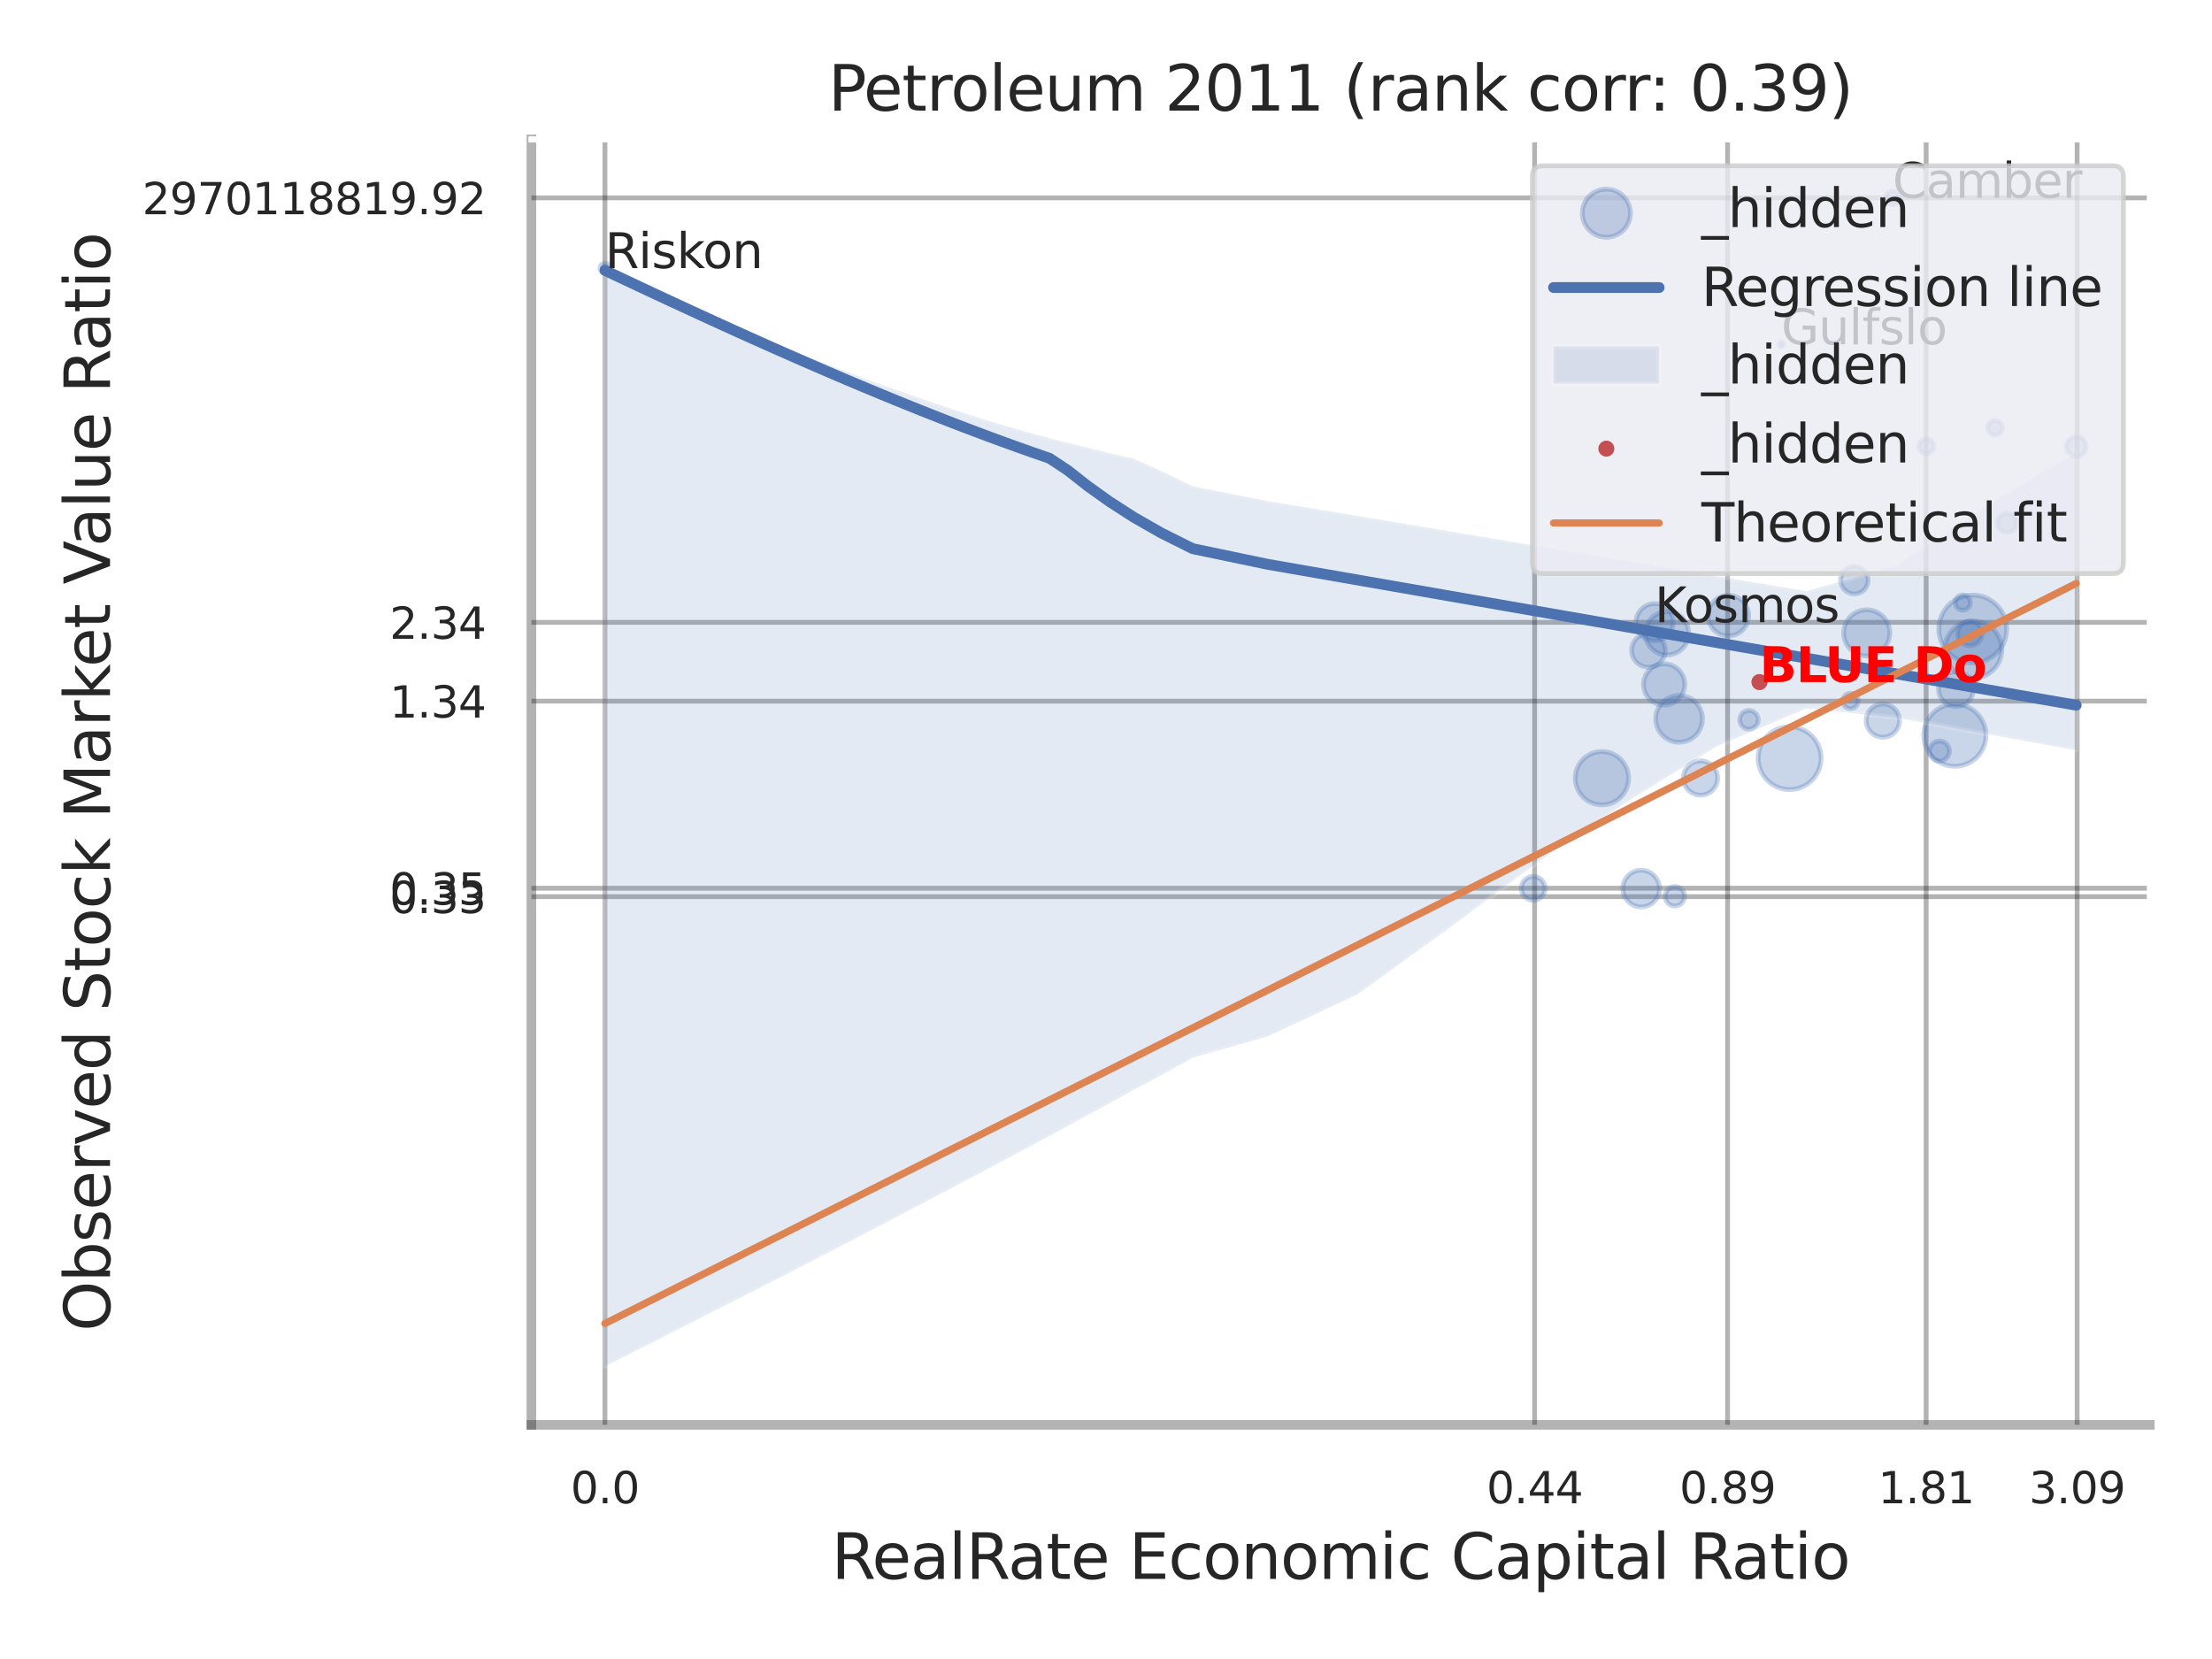 <?xml version="1.0" encoding="utf-8" standalone="no"?>
<!DOCTYPE svg PUBLIC "-//W3C//DTD SVG 1.1//EN"
  "http://www.w3.org/Graphics/SVG/1.1/DTD/svg11.dtd">
<svg xmlns:xlink="http://www.w3.org/1999/xlink" width="460.8pt" height="345.6pt" viewBox="0 0 460.8 345.6" xmlns="http://www.w3.org/2000/svg" version="1.1">
 <defs>
  <style type="text/css">*{stroke-linejoin: round; stroke-linecap: butt}</style>
 </defs>
 <g id="figure_1">
  <g id="patch_1">
   <path d="M 0 345.6 
L 460.8 345.6 
L 460.8 0 
L 0 0 
z
" style="fill: #ffffff"/>
  </g>
  <g id="axes_1">
   <g id="patch_2">
    <path d="M 110.7 296.82 
L 447.84 296.82 
L 447.84 29.04 
L 110.7 29.04 
z
" style="fill: #ffffff"/>
   </g>
   <g id="matplotlib.axis_1">
    <g id="xtick_1">
     <g id="line2d_1">
      <path d="M 126.021 296.82 
L 126.021 29.04 
" clip-path="url(#p42ab6e2b26)" style="fill: none; stroke: #000000; stroke-opacity: 0.3; stroke-linecap: round"/>
     </g>
     <g id="text_1">
      <!-- 0.0 -->
      <g style="fill: #262626" transform="translate(118.865 313.159) scale(0.09 -0.09)">
       <defs>
        <path id="DejaVuSans-30" d="M 2034 4250 
Q 1547 4250 1301 3770 
Q 1056 3291 1056 2328 
Q 1056 1369 1301 889 
Q 1547 409 2034 409 
Q 2525 409 2770 889 
Q 3016 1369 3016 2328 
Q 3016 3291 2770 3770 
Q 2525 4250 2034 4250 
z
M 2034 4750 
Q 2819 4750 3233 4129 
Q 3647 3509 3647 2328 
Q 3647 1150 3233 529 
Q 2819 -91 2034 -91 
Q 1250 -91 836 529 
Q 422 1150 422 2328 
Q 422 3509 836 4129 
Q 1250 4750 2034 4750 
z
" transform="scale(0.016)"/>
        <path id="DejaVuSans-2e" d="M 684 794 
L 1344 794 
L 1344 0 
L 684 0 
L 684 794 
z
" transform="scale(0.016)"/>
       </defs>
       <use xlink:href="#DejaVuSans-30"/>
       <use xlink:href="#DejaVuSans-2e" transform="translate(63.623 0)"/>
       <use xlink:href="#DejaVuSans-30" transform="translate(95.41 0)"/>
      </g>
     </g>
    </g>
    <g id="xtick_2">
     <g id="line2d_2">
      <path d="M 319.69 296.82 
L 319.69 29.04 
" clip-path="url(#p42ab6e2b26)" style="fill: none; stroke: #000000; stroke-opacity: 0.3; stroke-linecap: round"/>
     </g>
     <g id="text_2">
      <!-- 0.44 -->
      <g style="fill: #262626" transform="translate(309.671 313.159) scale(0.09 -0.09)">
       <defs>
        <path id="DejaVuSans-34" d="M 2419 4116 
L 825 1625 
L 2419 1625 
L 2419 4116 
z
M 2253 4666 
L 3047 4666 
L 3047 1625 
L 3713 1625 
L 3713 1100 
L 3047 1100 
L 3047 0 
L 2419 0 
L 2419 1100 
L 313 1100 
L 313 1709 
L 2253 4666 
z
" transform="scale(0.016)"/>
       </defs>
       <use xlink:href="#DejaVuSans-30"/>
       <use xlink:href="#DejaVuSans-2e" transform="translate(63.623 0)"/>
       <use xlink:href="#DejaVuSans-34" transform="translate(95.41 0)"/>
       <use xlink:href="#DejaVuSans-34" transform="translate(159.033 0)"/>
      </g>
     </g>
    </g>
    <g id="xtick_3">
     <g id="line2d_3">
      <path d="M 359.887 296.82 
L 359.887 29.04 
" clip-path="url(#p42ab6e2b26)" style="fill: none; stroke: #000000; stroke-opacity: 0.3; stroke-linecap: round"/>
     </g>
     <g id="text_3">
      <!-- 0.89 -->
      <g style="fill: #262626" transform="translate(349.867 313.159) scale(0.09 -0.09)">
       <defs>
        <path id="DejaVuSans-38" d="M 2034 2216 
Q 1584 2216 1326 1975 
Q 1069 1734 1069 1313 
Q 1069 891 1326 650 
Q 1584 409 2034 409 
Q 2484 409 2743 651 
Q 3003 894 3003 1313 
Q 3003 1734 2745 1975 
Q 2488 2216 2034 2216 
z
M 1403 2484 
Q 997 2584 770 2862 
Q 544 3141 544 3541 
Q 544 4100 942 4425 
Q 1341 4750 2034 4750 
Q 2731 4750 3128 4425 
Q 3525 4100 3525 3541 
Q 3525 3141 3298 2862 
Q 3072 2584 2669 2484 
Q 3125 2378 3379 2068 
Q 3634 1759 3634 1313 
Q 3634 634 3220 271 
Q 2806 -91 2034 -91 
Q 1263 -91 848 271 
Q 434 634 434 1313 
Q 434 1759 690 2068 
Q 947 2378 1403 2484 
z
M 1172 3481 
Q 1172 3119 1398 2916 
Q 1625 2713 2034 2713 
Q 2441 2713 2670 2916 
Q 2900 3119 2900 3481 
Q 2900 3844 2670 4047 
Q 2441 4250 2034 4250 
Q 1625 4250 1398 4047 
Q 1172 3844 1172 3481 
z
" transform="scale(0.016)"/>
        <path id="DejaVuSans-39" d="M 703 97 
L 703 672 
Q 941 559 1184 500 
Q 1428 441 1663 441 
Q 2288 441 2617 861 
Q 2947 1281 2994 2138 
Q 2813 1869 2534 1725 
Q 2256 1581 1919 1581 
Q 1219 1581 811 2004 
Q 403 2428 403 3163 
Q 403 3881 828 4315 
Q 1253 4750 1959 4750 
Q 2769 4750 3195 4129 
Q 3622 3509 3622 2328 
Q 3622 1225 3098 567 
Q 2575 -91 1691 -91 
Q 1453 -91 1209 -44 
Q 966 3 703 97 
z
M 1959 2075 
Q 2384 2075 2632 2365 
Q 2881 2656 2881 3163 
Q 2881 3666 2632 3958 
Q 2384 4250 1959 4250 
Q 1534 4250 1286 3958 
Q 1038 3666 1038 3163 
Q 1038 2656 1286 2365 
Q 1534 2075 1959 2075 
z
" transform="scale(0.016)"/>
       </defs>
       <use xlink:href="#DejaVuSans-30"/>
       <use xlink:href="#DejaVuSans-2e" transform="translate(63.623 0)"/>
       <use xlink:href="#DejaVuSans-38" transform="translate(95.41 0)"/>
       <use xlink:href="#DejaVuSans-39" transform="translate(159.033 0)"/>
      </g>
     </g>
    </g>
    <g id="xtick_4">
     <g id="line2d_4">
      <path d="M 401.248 296.82 
L 401.248 29.04 
" clip-path="url(#p42ab6e2b26)" style="fill: none; stroke: #000000; stroke-opacity: 0.3; stroke-linecap: round"/>
     </g>
     <g id="text_4">
      <!-- 1.81 -->
      <g style="fill: #262626" transform="translate(391.229 313.159) scale(0.09 -0.09)">
       <defs>
        <path id="DejaVuSans-31" d="M 794 531 
L 1825 531 
L 1825 4091 
L 703 3866 
L 703 4441 
L 1819 4666 
L 2450 4666 
L 2450 531 
L 3481 531 
L 3481 0 
L 794 0 
L 794 531 
z
" transform="scale(0.016)"/>
       </defs>
       <use xlink:href="#DejaVuSans-31"/>
       <use xlink:href="#DejaVuSans-2e" transform="translate(63.623 0)"/>
       <use xlink:href="#DejaVuSans-38" transform="translate(95.41 0)"/>
       <use xlink:href="#DejaVuSans-31" transform="translate(159.033 0)"/>
      </g>
     </g>
    </g>
    <g id="xtick_5">
     <g id="line2d_5">
      <path d="M 432.706 296.82 
L 432.706 29.04 
" clip-path="url(#p42ab6e2b26)" style="fill: none; stroke: #000000; stroke-opacity: 0.3; stroke-linecap: round"/>
     </g>
     <g id="text_5">
      <!-- 3.09 -->
      <g style="fill: #262626" transform="translate(422.686 313.159) scale(0.09 -0.09)">
       <defs>
        <path id="DejaVuSans-33" d="M 2597 2516 
Q 3050 2419 3304 2112 
Q 3559 1806 3559 1356 
Q 3559 666 3084 287 
Q 2609 -91 1734 -91 
Q 1441 -91 1130 -33 
Q 819 25 488 141 
L 488 750 
Q 750 597 1062 519 
Q 1375 441 1716 441 
Q 2309 441 2620 675 
Q 2931 909 2931 1356 
Q 2931 1769 2642 2001 
Q 2353 2234 1838 2234 
L 1294 2234 
L 1294 2753 
L 1863 2753 
Q 2328 2753 2575 2939 
Q 2822 3125 2822 3475 
Q 2822 3834 2567 4026 
Q 2313 4219 1838 4219 
Q 1578 4219 1281 4162 
Q 984 4106 628 3988 
L 628 4550 
Q 988 4650 1302 4700 
Q 1616 4750 1894 4750 
Q 2613 4750 3031 4423 
Q 3450 4097 3450 3541 
Q 3450 3153 3228 2886 
Q 3006 2619 2597 2516 
z
" transform="scale(0.016)"/>
       </defs>
       <use xlink:href="#DejaVuSans-33"/>
       <use xlink:href="#DejaVuSans-2e" transform="translate(63.623 0)"/>
       <use xlink:href="#DejaVuSans-30" transform="translate(95.41 0)"/>
       <use xlink:href="#DejaVuSans-39" transform="translate(159.033 0)"/>
      </g>
     </g>
    </g>
    <g id="xtick_6"/>
    <g id="xtick_7"/>
    <g id="xtick_8"/>
    <g id="text_6">
     <!-- RealRate Economic Capital Ratio -->
     <g style="fill: #262626" transform="translate(173.216 328.908) scale(0.13 -0.13)">
      <defs>
       <path id="DejaVuSans-52" d="M 2841 2188 
Q 3044 2119 3236 1894 
Q 3428 1669 3622 1275 
L 4263 0 
L 3584 0 
L 2988 1197 
Q 2756 1666 2539 1819 
Q 2322 1972 1947 1972 
L 1259 1972 
L 1259 0 
L 628 0 
L 628 4666 
L 2053 4666 
Q 2853 4666 3247 4331 
Q 3641 3997 3641 3322 
Q 3641 2881 3436 2590 
Q 3231 2300 2841 2188 
z
M 1259 4147 
L 1259 2491 
L 2053 2491 
Q 2509 2491 2742 2702 
Q 2975 2913 2975 3322 
Q 2975 3731 2742 3939 
Q 2509 4147 2053 4147 
L 1259 4147 
z
" transform="scale(0.016)"/>
       <path id="DejaVuSans-65" d="M 3597 1894 
L 3597 1613 
L 953 1613 
Q 991 1019 1311 708 
Q 1631 397 2203 397 
Q 2534 397 2845 478 
Q 3156 559 3463 722 
L 3463 178 
Q 3153 47 2828 -22 
Q 2503 -91 2169 -91 
Q 1331 -91 842 396 
Q 353 884 353 1716 
Q 353 2575 817 3079 
Q 1281 3584 2069 3584 
Q 2775 3584 3186 3129 
Q 3597 2675 3597 1894 
z
M 3022 2063 
Q 3016 2534 2758 2815 
Q 2500 3097 2075 3097 
Q 1594 3097 1305 2825 
Q 1016 2553 972 2059 
L 3022 2063 
z
" transform="scale(0.016)"/>
       <path id="DejaVuSans-61" d="M 2194 1759 
Q 1497 1759 1228 1600 
Q 959 1441 959 1056 
Q 959 750 1161 570 
Q 1363 391 1709 391 
Q 2188 391 2477 730 
Q 2766 1069 2766 1631 
L 2766 1759 
L 2194 1759 
z
M 3341 1997 
L 3341 0 
L 2766 0 
L 2766 531 
Q 2569 213 2275 61 
Q 1981 -91 1556 -91 
Q 1019 -91 701 211 
Q 384 513 384 1019 
Q 384 1609 779 1909 
Q 1175 2209 1959 2209 
L 2766 2209 
L 2766 2266 
Q 2766 2663 2505 2880 
Q 2244 3097 1772 3097 
Q 1472 3097 1187 3025 
Q 903 2953 641 2809 
L 641 3341 
Q 956 3463 1253 3523 
Q 1550 3584 1831 3584 
Q 2591 3584 2966 3190 
Q 3341 2797 3341 1997 
z
" transform="scale(0.016)"/>
       <path id="DejaVuSans-6c" d="M 603 4863 
L 1178 4863 
L 1178 0 
L 603 0 
L 603 4863 
z
" transform="scale(0.016)"/>
       <path id="DejaVuSans-74" d="M 1172 4494 
L 1172 3500 
L 2356 3500 
L 2356 3053 
L 1172 3053 
L 1172 1153 
Q 1172 725 1289 603 
Q 1406 481 1766 481 
L 2356 481 
L 2356 0 
L 1766 0 
Q 1100 0 847 248 
Q 594 497 594 1153 
L 594 3053 
L 172 3053 
L 172 3500 
L 594 3500 
L 594 4494 
L 1172 4494 
z
" transform="scale(0.016)"/>
       <path id="DejaVuSans-20" transform="scale(0.016)"/>
       <path id="DejaVuSans-45" d="M 628 4666 
L 3578 4666 
L 3578 4134 
L 1259 4134 
L 1259 2753 
L 3481 2753 
L 3481 2222 
L 1259 2222 
L 1259 531 
L 3634 531 
L 3634 0 
L 628 0 
L 628 4666 
z
" transform="scale(0.016)"/>
       <path id="DejaVuSans-63" d="M 3122 3366 
L 3122 2828 
Q 2878 2963 2633 3030 
Q 2388 3097 2138 3097 
Q 1578 3097 1268 2742 
Q 959 2388 959 1747 
Q 959 1106 1268 751 
Q 1578 397 2138 397 
Q 2388 397 2633 464 
Q 2878 531 3122 666 
L 3122 134 
Q 2881 22 2623 -34 
Q 2366 -91 2075 -91 
Q 1284 -91 818 406 
Q 353 903 353 1747 
Q 353 2603 823 3093 
Q 1294 3584 2113 3584 
Q 2378 3584 2631 3529 
Q 2884 3475 3122 3366 
z
" transform="scale(0.016)"/>
       <path id="DejaVuSans-6f" d="M 1959 3097 
Q 1497 3097 1228 2736 
Q 959 2375 959 1747 
Q 959 1119 1226 758 
Q 1494 397 1959 397 
Q 2419 397 2687 759 
Q 2956 1122 2956 1747 
Q 2956 2369 2687 2733 
Q 2419 3097 1959 3097 
z
M 1959 3584 
Q 2709 3584 3137 3096 
Q 3566 2609 3566 1747 
Q 3566 888 3137 398 
Q 2709 -91 1959 -91 
Q 1206 -91 779 398 
Q 353 888 353 1747 
Q 353 2609 779 3096 
Q 1206 3584 1959 3584 
z
" transform="scale(0.016)"/>
       <path id="DejaVuSans-6e" d="M 3513 2113 
L 3513 0 
L 2938 0 
L 2938 2094 
Q 2938 2591 2744 2837 
Q 2550 3084 2163 3084 
Q 1697 3084 1428 2787 
Q 1159 2491 1159 1978 
L 1159 0 
L 581 0 
L 581 3500 
L 1159 3500 
L 1159 2956 
Q 1366 3272 1645 3428 
Q 1925 3584 2291 3584 
Q 2894 3584 3203 3211 
Q 3513 2838 3513 2113 
z
" transform="scale(0.016)"/>
       <path id="DejaVuSans-6d" d="M 3328 2828 
Q 3544 3216 3844 3400 
Q 4144 3584 4550 3584 
Q 5097 3584 5394 3201 
Q 5691 2819 5691 2113 
L 5691 0 
L 5113 0 
L 5113 2094 
Q 5113 2597 4934 2840 
Q 4756 3084 4391 3084 
Q 3944 3084 3684 2787 
Q 3425 2491 3425 1978 
L 3425 0 
L 2847 0 
L 2847 2094 
Q 2847 2600 2669 2842 
Q 2491 3084 2119 3084 
Q 1678 3084 1418 2786 
Q 1159 2488 1159 1978 
L 1159 0 
L 581 0 
L 581 3500 
L 1159 3500 
L 1159 2956 
Q 1356 3278 1631 3431 
Q 1906 3584 2284 3584 
Q 2666 3584 2933 3390 
Q 3200 3197 3328 2828 
z
" transform="scale(0.016)"/>
       <path id="DejaVuSans-69" d="M 603 3500 
L 1178 3500 
L 1178 0 
L 603 0 
L 603 3500 
z
M 603 4863 
L 1178 4863 
L 1178 4134 
L 603 4134 
L 603 4863 
z
" transform="scale(0.016)"/>
       <path id="DejaVuSans-43" d="M 4122 4306 
L 4122 3641 
Q 3803 3938 3442 4084 
Q 3081 4231 2675 4231 
Q 1875 4231 1450 3742 
Q 1025 3253 1025 2328 
Q 1025 1406 1450 917 
Q 1875 428 2675 428 
Q 3081 428 3442 575 
Q 3803 722 4122 1019 
L 4122 359 
Q 3791 134 3420 21 
Q 3050 -91 2638 -91 
Q 1578 -91 968 557 
Q 359 1206 359 2328 
Q 359 3453 968 4101 
Q 1578 4750 2638 4750 
Q 3056 4750 3426 4639 
Q 3797 4528 4122 4306 
z
" transform="scale(0.016)"/>
       <path id="DejaVuSans-70" d="M 1159 525 
L 1159 -1331 
L 581 -1331 
L 581 3500 
L 1159 3500 
L 1159 2969 
Q 1341 3281 1617 3432 
Q 1894 3584 2278 3584 
Q 2916 3584 3314 3078 
Q 3713 2572 3713 1747 
Q 3713 922 3314 415 
Q 2916 -91 2278 -91 
Q 1894 -91 1617 61 
Q 1341 213 1159 525 
z
M 3116 1747 
Q 3116 2381 2855 2742 
Q 2594 3103 2138 3103 
Q 1681 3103 1420 2742 
Q 1159 2381 1159 1747 
Q 1159 1113 1420 752 
Q 1681 391 2138 391 
Q 2594 391 2855 752 
Q 3116 1113 3116 1747 
z
" transform="scale(0.016)"/>
      </defs>
      <use xlink:href="#DejaVuSans-52"/>
      <use xlink:href="#DejaVuSans-65" transform="translate(64.982 0)"/>
      <use xlink:href="#DejaVuSans-61" transform="translate(126.506 0)"/>
      <use xlink:href="#DejaVuSans-6c" transform="translate(187.785 0)"/>
      <use xlink:href="#DejaVuSans-52" transform="translate(215.568 0)"/>
      <use xlink:href="#DejaVuSans-61" transform="translate(282.801 0)"/>
      <use xlink:href="#DejaVuSans-74" transform="translate(344.08 0)"/>
      <use xlink:href="#DejaVuSans-65" transform="translate(383.289 0)"/>
      <use xlink:href="#DejaVuSans-20" transform="translate(444.812 0)"/>
      <use xlink:href="#DejaVuSans-45" transform="translate(476.6 0)"/>
      <use xlink:href="#DejaVuSans-63" transform="translate(539.783 0)"/>
      <use xlink:href="#DejaVuSans-6f" transform="translate(594.764 0)"/>
      <use xlink:href="#DejaVuSans-6e" transform="translate(655.945 0)"/>
      <use xlink:href="#DejaVuSans-6f" transform="translate(719.324 0)"/>
      <use xlink:href="#DejaVuSans-6d" transform="translate(780.506 0)"/>
      <use xlink:href="#DejaVuSans-69" transform="translate(877.918 0)"/>
      <use xlink:href="#DejaVuSans-63" transform="translate(905.701 0)"/>
      <use xlink:href="#DejaVuSans-20" transform="translate(960.682 0)"/>
      <use xlink:href="#DejaVuSans-43" transform="translate(992.469 0)"/>
      <use xlink:href="#DejaVuSans-61" transform="translate(1062.293 0)"/>
      <use xlink:href="#DejaVuSans-70" transform="translate(1123.572 0)"/>
      <use xlink:href="#DejaVuSans-69" transform="translate(1187.049 0)"/>
      <use xlink:href="#DejaVuSans-74" transform="translate(1214.832 0)"/>
      <use xlink:href="#DejaVuSans-61" transform="translate(1254.041 0)"/>
      <use xlink:href="#DejaVuSans-6c" transform="translate(1315.32 0)"/>
      <use xlink:href="#DejaVuSans-20" transform="translate(1343.104 0)"/>
      <use xlink:href="#DejaVuSans-52" transform="translate(1374.891 0)"/>
      <use xlink:href="#DejaVuSans-61" transform="translate(1442.123 0)"/>
      <use xlink:href="#DejaVuSans-74" transform="translate(1503.402 0)"/>
      <use xlink:href="#DejaVuSans-69" transform="translate(1542.611 0)"/>
      <use xlink:href="#DejaVuSans-6f" transform="translate(1570.395 0)"/>
     </g>
    </g>
   </g>
   <g id="matplotlib.axis_2">
    <g id="ytick_1">
     <g id="line2d_6">
      <path d="M 110.7 186.792 
L 447.84 186.792 
" clip-path="url(#p42ab6e2b26)" style="fill: none; stroke: #000000; stroke-opacity: 0.3; stroke-linecap: round"/>
     </g>
     <g id="text_7">
      <!-- 0.33 -->
      <g style="fill: #262626" transform="translate(81.161 190.212) scale(0.09 -0.09)">
       <use xlink:href="#DejaVuSans-30"/>
       <use xlink:href="#DejaVuSans-2e" transform="translate(63.623 0)"/>
       <use xlink:href="#DejaVuSans-33" transform="translate(95.41 0)"/>
       <use xlink:href="#DejaVuSans-33" transform="translate(159.033 0)"/>
      </g>
     </g>
    </g>
    <g id="ytick_2">
     <g id="line2d_7">
      <path d="M 110.7 185.034 
L 447.84 185.034 
" clip-path="url(#p42ab6e2b26)" style="fill: none; stroke: #000000; stroke-opacity: 0.3; stroke-linecap: round"/>
     </g>
     <g id="text_8">
      <!-- 0.35 -->
      <g style="fill: #262626" transform="translate(81.161 188.453) scale(0.09 -0.09)">
       <defs>
        <path id="DejaVuSans-35" d="M 691 4666 
L 3169 4666 
L 3169 4134 
L 1269 4134 
L 1269 2991 
Q 1406 3038 1543 3061 
Q 1681 3084 1819 3084 
Q 2600 3084 3056 2656 
Q 3513 2228 3513 1497 
Q 3513 744 3044 326 
Q 2575 -91 1722 -91 
Q 1428 -91 1123 -41 
Q 819 9 494 109 
L 494 744 
Q 775 591 1075 516 
Q 1375 441 1709 441 
Q 2250 441 2565 725 
Q 2881 1009 2881 1497 
Q 2881 1984 2565 2268 
Q 2250 2553 1709 2553 
Q 1456 2553 1204 2497 
Q 953 2441 691 2322 
L 691 4666 
z
" transform="scale(0.016)"/>
       </defs>
       <use xlink:href="#DejaVuSans-30"/>
       <use xlink:href="#DejaVuSans-2e" transform="translate(63.623 0)"/>
       <use xlink:href="#DejaVuSans-33" transform="translate(95.41 0)"/>
       <use xlink:href="#DejaVuSans-35" transform="translate(159.033 0)"/>
      </g>
     </g>
    </g>
    <g id="ytick_3">
     <g id="line2d_8">
      <path d="M 110.7 146.059 
L 447.84 146.059 
" clip-path="url(#p42ab6e2b26)" style="fill: none; stroke: #000000; stroke-opacity: 0.3; stroke-linecap: round"/>
     </g>
     <g id="text_9">
      <!-- 1.34 -->
      <g style="fill: #262626" transform="translate(81.161 149.478) scale(0.09 -0.09)">
       <use xlink:href="#DejaVuSans-31"/>
       <use xlink:href="#DejaVuSans-2e" transform="translate(63.623 0)"/>
       <use xlink:href="#DejaVuSans-33" transform="translate(95.41 0)"/>
       <use xlink:href="#DejaVuSans-34" transform="translate(159.033 0)"/>
      </g>
     </g>
    </g>
    <g id="ytick_4">
     <g id="line2d_9">
      <path d="M 110.7 129.648 
L 447.84 129.648 
" clip-path="url(#p42ab6e2b26)" style="fill: none; stroke: #000000; stroke-opacity: 0.3; stroke-linecap: round"/>
     </g>
     <g id="text_10">
      <!-- 2.34 -->
      <g style="fill: #262626" transform="translate(81.161 133.067) scale(0.09 -0.09)">
       <defs>
        <path id="DejaVuSans-32" d="M 1228 531 
L 3431 531 
L 3431 0 
L 469 0 
L 469 531 
Q 828 903 1448 1529 
Q 2069 2156 2228 2338 
Q 2531 2678 2651 2914 
Q 2772 3150 2772 3378 
Q 2772 3750 2511 3984 
Q 2250 4219 1831 4219 
Q 1534 4219 1204 4116 
Q 875 4013 500 3803 
L 500 4441 
Q 881 4594 1212 4672 
Q 1544 4750 1819 4750 
Q 2544 4750 2975 4387 
Q 3406 4025 3406 3419 
Q 3406 3131 3298 2873 
Q 3191 2616 2906 2266 
Q 2828 2175 2409 1742 
Q 1991 1309 1228 531 
z
" transform="scale(0.016)"/>
       </defs>
       <use xlink:href="#DejaVuSans-32"/>
       <use xlink:href="#DejaVuSans-2e" transform="translate(63.623 0)"/>
       <use xlink:href="#DejaVuSans-33" transform="translate(95.41 0)"/>
       <use xlink:href="#DejaVuSans-34" transform="translate(159.033 0)"/>
      </g>
     </g>
    </g>
    <g id="ytick_5">
     <g id="line2d_10">
      <path d="M 110.7 41.214 
L 447.84 41.214 
" clip-path="url(#p42ab6e2b26)" style="fill: none; stroke: #000000; stroke-opacity: 0.3; stroke-linecap: round"/>
     </g>
     <g id="text_11">
      <!-- 2970118819.92 -->
      <g style="fill: #262626" transform="translate(29.625 44.633) scale(0.09 -0.09)">
       <defs>
        <path id="DejaVuSans-37" d="M 525 4666 
L 3525 4666 
L 3525 4397 
L 1831 0 
L 1172 0 
L 2766 4134 
L 525 4134 
L 525 4666 
z
" transform="scale(0.016)"/>
       </defs>
       <use xlink:href="#DejaVuSans-32"/>
       <use xlink:href="#DejaVuSans-39" transform="translate(63.623 0)"/>
       <use xlink:href="#DejaVuSans-37" transform="translate(127.246 0)"/>
       <use xlink:href="#DejaVuSans-30" transform="translate(190.869 0)"/>
       <use xlink:href="#DejaVuSans-31" transform="translate(254.492 0)"/>
       <use xlink:href="#DejaVuSans-31" transform="translate(318.115 0)"/>
       <use xlink:href="#DejaVuSans-38" transform="translate(381.738 0)"/>
       <use xlink:href="#DejaVuSans-38" transform="translate(445.361 0)"/>
       <use xlink:href="#DejaVuSans-31" transform="translate(508.984 0)"/>
       <use xlink:href="#DejaVuSans-39" transform="translate(572.607 0)"/>
       <use xlink:href="#DejaVuSans-2e" transform="translate(636.23 0)"/>
       <use xlink:href="#DejaVuSans-39" transform="translate(668.018 0)"/>
       <use xlink:href="#DejaVuSans-32" transform="translate(731.641 0)"/>
      </g>
     </g>
    </g>
    <g id="ytick_6"/>
    <g id="ytick_7"/>
    <g id="ytick_8"/>
    <g id="ytick_9"/>
    <g id="ytick_10"/>
    <g id="text_12">
     <!-- Observed Stock Market Value Ratio -->
     <g style="fill: #262626" transform="translate(22.921 277.332) rotate(-90) scale(0.13 -0.13)">
      <defs>
       <path id="DejaVuSans-4f" d="M 2522 4238 
Q 1834 4238 1429 3725 
Q 1025 3213 1025 2328 
Q 1025 1447 1429 934 
Q 1834 422 2522 422 
Q 3209 422 3611 934 
Q 4013 1447 4013 2328 
Q 4013 3213 3611 3725 
Q 3209 4238 2522 4238 
z
M 2522 4750 
Q 3503 4750 4090 4092 
Q 4678 3434 4678 2328 
Q 4678 1225 4090 567 
Q 3503 -91 2522 -91 
Q 1538 -91 948 565 
Q 359 1222 359 2328 
Q 359 3434 948 4092 
Q 1538 4750 2522 4750 
z
" transform="scale(0.016)"/>
       <path id="DejaVuSans-62" d="M 3116 1747 
Q 3116 2381 2855 2742 
Q 2594 3103 2138 3103 
Q 1681 3103 1420 2742 
Q 1159 2381 1159 1747 
Q 1159 1113 1420 752 
Q 1681 391 2138 391 
Q 2594 391 2855 752 
Q 3116 1113 3116 1747 
z
M 1159 2969 
Q 1341 3281 1617 3432 
Q 1894 3584 2278 3584 
Q 2916 3584 3314 3078 
Q 3713 2572 3713 1747 
Q 3713 922 3314 415 
Q 2916 -91 2278 -91 
Q 1894 -91 1617 61 
Q 1341 213 1159 525 
L 1159 0 
L 581 0 
L 581 4863 
L 1159 4863 
L 1159 2969 
z
" transform="scale(0.016)"/>
       <path id="DejaVuSans-73" d="M 2834 3397 
L 2834 2853 
Q 2591 2978 2328 3040 
Q 2066 3103 1784 3103 
Q 1356 3103 1142 2972 
Q 928 2841 928 2578 
Q 928 2378 1081 2264 
Q 1234 2150 1697 2047 
L 1894 2003 
Q 2506 1872 2764 1633 
Q 3022 1394 3022 966 
Q 3022 478 2636 193 
Q 2250 -91 1575 -91 
Q 1294 -91 989 -36 
Q 684 19 347 128 
L 347 722 
Q 666 556 975 473 
Q 1284 391 1588 391 
Q 1994 391 2212 530 
Q 2431 669 2431 922 
Q 2431 1156 2273 1281 
Q 2116 1406 1581 1522 
L 1381 1569 
Q 847 1681 609 1914 
Q 372 2147 372 2553 
Q 372 3047 722 3315 
Q 1072 3584 1716 3584 
Q 2034 3584 2315 3537 
Q 2597 3491 2834 3397 
z
" transform="scale(0.016)"/>
       <path id="DejaVuSans-72" d="M 2631 2963 
Q 2534 3019 2420 3045 
Q 2306 3072 2169 3072 
Q 1681 3072 1420 2755 
Q 1159 2438 1159 1844 
L 1159 0 
L 581 0 
L 581 3500 
L 1159 3500 
L 1159 2956 
Q 1341 3275 1631 3429 
Q 1922 3584 2338 3584 
Q 2397 3584 2469 3576 
Q 2541 3569 2628 3553 
L 2631 2963 
z
" transform="scale(0.016)"/>
       <path id="DejaVuSans-76" d="M 191 3500 
L 800 3500 
L 1894 563 
L 2988 3500 
L 3597 3500 
L 2284 0 
L 1503 0 
L 191 3500 
z
" transform="scale(0.016)"/>
       <path id="DejaVuSans-64" d="M 2906 2969 
L 2906 4863 
L 3481 4863 
L 3481 0 
L 2906 0 
L 2906 525 
Q 2725 213 2448 61 
Q 2172 -91 1784 -91 
Q 1150 -91 751 415 
Q 353 922 353 1747 
Q 353 2572 751 3078 
Q 1150 3584 1784 3584 
Q 2172 3584 2448 3432 
Q 2725 3281 2906 2969 
z
M 947 1747 
Q 947 1113 1208 752 
Q 1469 391 1925 391 
Q 2381 391 2643 752 
Q 2906 1113 2906 1747 
Q 2906 2381 2643 2742 
Q 2381 3103 1925 3103 
Q 1469 3103 1208 2742 
Q 947 2381 947 1747 
z
" transform="scale(0.016)"/>
       <path id="DejaVuSans-53" d="M 3425 4513 
L 3425 3897 
Q 3066 4069 2747 4153 
Q 2428 4238 2131 4238 
Q 1616 4238 1336 4038 
Q 1056 3838 1056 3469 
Q 1056 3159 1242 3001 
Q 1428 2844 1947 2747 
L 2328 2669 
Q 3034 2534 3370 2195 
Q 3706 1856 3706 1288 
Q 3706 609 3251 259 
Q 2797 -91 1919 -91 
Q 1588 -91 1214 -16 
Q 841 59 441 206 
L 441 856 
Q 825 641 1194 531 
Q 1563 422 1919 422 
Q 2459 422 2753 634 
Q 3047 847 3047 1241 
Q 3047 1584 2836 1778 
Q 2625 1972 2144 2069 
L 1759 2144 
Q 1053 2284 737 2584 
Q 422 2884 422 3419 
Q 422 4038 858 4394 
Q 1294 4750 2059 4750 
Q 2388 4750 2728 4690 
Q 3069 4631 3425 4513 
z
" transform="scale(0.016)"/>
       <path id="DejaVuSans-6b" d="M 581 4863 
L 1159 4863 
L 1159 1991 
L 2875 3500 
L 3609 3500 
L 1753 1863 
L 3688 0 
L 2938 0 
L 1159 1709 
L 1159 0 
L 581 0 
L 581 4863 
z
" transform="scale(0.016)"/>
       <path id="DejaVuSans-4d" d="M 628 4666 
L 1569 4666 
L 2759 1491 
L 3956 4666 
L 4897 4666 
L 4897 0 
L 4281 0 
L 4281 4097 
L 3078 897 
L 2444 897 
L 1241 4097 
L 1241 0 
L 628 0 
L 628 4666 
z
" transform="scale(0.016)"/>
       <path id="DejaVuSans-56" d="M 1831 0 
L 50 4666 
L 709 4666 
L 2188 738 
L 3669 4666 
L 4325 4666 
L 2547 0 
L 1831 0 
z
" transform="scale(0.016)"/>
       <path id="DejaVuSans-75" d="M 544 1381 
L 544 3500 
L 1119 3500 
L 1119 1403 
Q 1119 906 1312 657 
Q 1506 409 1894 409 
Q 2359 409 2629 706 
Q 2900 1003 2900 1516 
L 2900 3500 
L 3475 3500 
L 3475 0 
L 2900 0 
L 2900 538 
Q 2691 219 2414 64 
Q 2138 -91 1772 -91 
Q 1169 -91 856 284 
Q 544 659 544 1381 
z
M 1991 3584 
L 1991 3584 
z
" transform="scale(0.016)"/>
      </defs>
      <use xlink:href="#DejaVuSans-4f"/>
      <use xlink:href="#DejaVuSans-62" transform="translate(78.711 0)"/>
      <use xlink:href="#DejaVuSans-73" transform="translate(142.188 0)"/>
      <use xlink:href="#DejaVuSans-65" transform="translate(194.287 0)"/>
      <use xlink:href="#DejaVuSans-72" transform="translate(255.811 0)"/>
      <use xlink:href="#DejaVuSans-76" transform="translate(296.924 0)"/>
      <use xlink:href="#DejaVuSans-65" transform="translate(356.104 0)"/>
      <use xlink:href="#DejaVuSans-64" transform="translate(417.627 0)"/>
      <use xlink:href="#DejaVuSans-20" transform="translate(481.104 0)"/>
      <use xlink:href="#DejaVuSans-53" transform="translate(512.891 0)"/>
      <use xlink:href="#DejaVuSans-74" transform="translate(576.367 0)"/>
      <use xlink:href="#DejaVuSans-6f" transform="translate(615.576 0)"/>
      <use xlink:href="#DejaVuSans-63" transform="translate(676.758 0)"/>
      <use xlink:href="#DejaVuSans-6b" transform="translate(731.738 0)"/>
      <use xlink:href="#DejaVuSans-20" transform="translate(789.648 0)"/>
      <use xlink:href="#DejaVuSans-4d" transform="translate(821.436 0)"/>
      <use xlink:href="#DejaVuSans-61" transform="translate(907.715 0)"/>
      <use xlink:href="#DejaVuSans-72" transform="translate(968.994 0)"/>
      <use xlink:href="#DejaVuSans-6b" transform="translate(1010.107 0)"/>
      <use xlink:href="#DejaVuSans-65" transform="translate(1064.393 0)"/>
      <use xlink:href="#DejaVuSans-74" transform="translate(1125.916 0)"/>
      <use xlink:href="#DejaVuSans-20" transform="translate(1165.125 0)"/>
      <use xlink:href="#DejaVuSans-56" transform="translate(1196.912 0)"/>
      <use xlink:href="#DejaVuSans-61" transform="translate(1257.57 0)"/>
      <use xlink:href="#DejaVuSans-6c" transform="translate(1318.85 0)"/>
      <use xlink:href="#DejaVuSans-75" transform="translate(1346.633 0)"/>
      <use xlink:href="#DejaVuSans-65" transform="translate(1410.012 0)"/>
      <use xlink:href="#DejaVuSans-20" transform="translate(1471.535 0)"/>
      <use xlink:href="#DejaVuSans-52" transform="translate(1503.322 0)"/>
      <use xlink:href="#DejaVuSans-61" transform="translate(1570.555 0)"/>
      <use xlink:href="#DejaVuSans-74" transform="translate(1631.834 0)"/>
      <use xlink:href="#DejaVuSans-69" transform="translate(1671.043 0)"/>
      <use xlink:href="#DejaVuSans-6f" transform="translate(1698.826 0)"/>
     </g>
    </g>
   </g>
   <g id="PathCollection_1">
    <path d="M 388.877 136.652 
C 390.153 136.652 391.376 136.146 392.278 135.244 
C 393.18 134.342 393.687 133.118 393.687 131.843 
C 393.687 130.567 393.18 129.344 392.278 128.442 
C 391.376 127.54 390.153 127.033 388.877 127.033 
C 387.602 127.033 386.379 127.54 385.477 128.442 
C 384.575 129.344 384.068 130.567 384.068 131.843 
C 384.068 133.118 384.575 134.342 385.477 135.244 
C 386.379 136.146 387.602 136.652 388.877 136.652 
z
" clip-path="url(#p42ab6e2b26)" style="fill: #4c72b0; fill-opacity: 0.3; stroke: #4c72b0; stroke-opacity: 0.3"/>
    <path d="M 348.905 188.734 
C 349.443 188.734 349.96 188.52 350.341 188.14 
C 350.721 187.759 350.935 187.242 350.935 186.704 
C 350.935 186.166 350.721 185.649 350.341 185.268 
C 349.96 184.888 349.443 184.674 348.905 184.674 
C 348.367 184.674 347.85 184.888 347.469 185.268 
C 347.089 185.649 346.875 186.166 346.875 186.704 
C 346.875 187.242 347.089 187.759 347.469 188.14 
C 347.85 188.52 348.367 188.734 348.905 188.734 
z
" clip-path="url(#p42ab6e2b26)" style="fill: #4c72b0; fill-opacity: 0.3; stroke: #4c72b0; stroke-opacity: 0.3"/>
    <path d="M 341.882 188.926 
C 342.897 188.926 343.87 188.523 344.588 187.805 
C 345.305 187.088 345.708 186.114 345.708 185.1 
C 345.708 184.085 345.305 183.111 344.588 182.394 
C 343.87 181.676 342.897 181.273 341.882 181.273 
C 340.867 181.273 339.893 181.676 339.176 182.394 
C 338.458 183.111 338.055 184.085 338.055 185.1 
C 338.055 186.114 338.458 187.088 339.176 187.805 
C 339.893 188.523 340.867 188.926 341.882 188.926 
z
" clip-path="url(#p42ab6e2b26)" style="fill: #4c72b0; fill-opacity: 0.3; stroke: #4c72b0; stroke-opacity: 0.3"/>
    <path d="M 349.785 154.626 
C 351.078 154.626 352.318 154.113 353.232 153.198 
C 354.147 152.284 354.66 151.044 354.66 149.751 
C 354.66 148.458 354.147 147.218 353.232 146.303 
C 352.318 145.389 351.078 144.875 349.785 144.875 
C 348.492 144.875 347.251 145.389 346.337 146.303 
C 345.423 147.218 344.909 148.458 344.909 149.751 
C 344.909 151.044 345.423 152.284 346.337 153.198 
C 347.251 154.113 348.492 154.626 349.785 154.626 
z
" clip-path="url(#p42ab6e2b26)" style="fill: #4c72b0; fill-opacity: 0.3; stroke: #4c72b0; stroke-opacity: 0.3"/>
    <path d="M 319.4 187.544 
C 320.058 187.544 320.689 187.282 321.154 186.817 
C 321.619 186.352 321.88 185.721 321.88 185.063 
C 321.88 184.405 321.619 183.774 321.154 183.309 
C 320.689 182.844 320.058 182.583 319.4 182.583 
C 318.742 182.583 318.111 182.844 317.646 183.309 
C 317.18 183.774 316.919 184.405 316.919 185.063 
C 316.919 185.721 317.18 186.352 317.646 186.817 
C 318.111 187.282 318.742 187.544 319.4 187.544 
z
" clip-path="url(#p42ab6e2b26)" style="fill: #4c72b0; fill-opacity: 0.3; stroke: #4c72b0; stroke-opacity: 0.3"/>
    <path d="M 364.345 151.885 
C 364.859 151.885 365.352 151.681 365.715 151.318 
C 366.078 150.954 366.282 150.461 366.282 149.948 
C 366.282 149.434 366.078 148.941 365.715 148.578 
C 365.352 148.215 364.859 148.01 364.345 148.01 
C 363.831 148.01 363.338 148.215 362.975 148.578 
C 362.612 148.941 362.408 149.434 362.408 149.948 
C 362.408 150.461 362.612 150.954 362.975 151.318 
C 363.338 151.681 363.831 151.885 364.345 151.885 
z
" clip-path="url(#p42ab6e2b26)" style="fill: #4c72b0; fill-opacity: 0.3; stroke: #4c72b0; stroke-opacity: 0.3"/>
    <path d="M 408.893 127.12 
C 409.313 127.12 409.716 126.953 410.013 126.656 
C 410.31 126.359 410.476 125.957 410.476 125.537 
C 410.476 125.117 410.31 124.714 410.013 124.417 
C 409.716 124.121 409.313 123.954 408.893 123.954 
C 408.474 123.954 408.071 124.121 407.774 124.417 
C 407.477 124.714 407.311 125.117 407.311 125.537 
C 407.311 125.957 407.477 126.359 407.774 126.656 
C 408.071 126.953 408.474 127.12 408.893 127.12 
z
" clip-path="url(#p42ab6e2b26)" style="fill: #4c72b0; fill-opacity: 0.3; stroke: #4c72b0; stroke-opacity: 0.3"/>
    <path d="M 404.027 158.551 
C 404.581 158.551 405.112 158.331 405.504 157.939 
C 405.895 157.548 406.115 157.016 406.115 156.462 
C 406.115 155.909 405.895 155.377 405.504 154.986 
C 405.112 154.594 404.581 154.374 404.027 154.374 
C 403.473 154.374 402.942 154.594 402.55 154.986 
C 402.158 155.377 401.938 155.909 401.938 156.462 
C 401.938 157.016 402.158 157.548 402.55 157.939 
C 402.942 158.331 403.473 158.551 404.027 158.551 
z
" clip-path="url(#p42ab6e2b26)" style="fill: #4c72b0; fill-opacity: 0.3; stroke: #4c72b0; stroke-opacity: 0.3"/>
    <path d="M 372.81 164.485 
C 374.548 164.485 376.215 163.795 377.444 162.566 
C 378.672 161.337 379.363 159.671 379.363 157.933 
C 379.363 156.195 378.672 154.528 377.444 153.299 
C 376.215 152.07 374.548 151.38 372.81 151.38 
C 371.072 151.38 369.405 152.07 368.177 153.299 
C 366.948 154.528 366.257 156.195 366.257 157.933 
C 366.257 159.671 366.948 161.337 368.177 162.566 
C 369.405 163.795 371.072 164.485 372.81 164.485 
z
" clip-path="url(#p42ab6e2b26)" style="fill: #4c72b0; fill-opacity: 0.3; stroke: #4c72b0; stroke-opacity: 0.3"/>
    <path d="M 418.105 110.905 
C 418.635 110.905 419.143 110.694 419.517 110.32 
C 419.892 109.945 420.102 109.437 420.102 108.907 
C 420.102 108.378 419.892 107.87 419.517 107.495 
C 419.143 107.12 418.635 106.91 418.105 106.91 
C 417.575 106.91 417.067 107.12 416.692 107.495 
C 416.318 107.87 416.107 108.378 416.107 108.907 
C 416.107 109.437 416.318 109.945 416.692 110.32 
C 417.067 110.694 417.575 110.905 418.105 110.905 
z
" clip-path="url(#p42ab6e2b26)" style="fill: #4c72b0; fill-opacity: 0.3; stroke: #4c72b0; stroke-opacity: 0.3"/>
    <path d="M 347.264 136.454 
C 348.463 136.454 349.612 135.978 350.46 135.13 
C 351.308 134.283 351.784 133.133 351.784 131.934 
C 351.784 130.735 351.308 129.585 350.46 128.738 
C 349.612 127.89 348.463 127.414 347.264 127.414 
C 346.065 127.414 344.915 127.89 344.068 128.738 
C 343.22 129.585 342.744 130.735 342.744 131.934 
C 342.744 133.133 343.22 134.283 344.068 135.13 
C 344.915 135.978 346.065 136.454 347.264 136.454 
z
" clip-path="url(#p42ab6e2b26)" style="fill: #4c72b0; fill-opacity: 0.3; stroke: #4c72b0; stroke-opacity: 0.3"/>
    <path d="M 366.527 143.253 
C 366.836 143.253 367.133 143.13 367.352 142.911 
C 367.571 142.692 367.693 142.395 367.693 142.086 
C 367.693 141.776 367.571 141.48 367.352 141.261 
C 367.133 141.042 366.836 140.919 366.527 140.919 
C 366.217 140.919 365.92 141.042 365.702 141.261 
C 365.483 141.48 365.36 141.776 365.36 142.086 
C 365.36 142.395 365.483 142.692 365.702 142.911 
C 365.92 143.13 366.217 143.253 366.527 143.253 
z
" clip-path="url(#p42ab6e2b26)" style="fill: #4c72b0; fill-opacity: 0.3; stroke: #4c72b0; stroke-opacity: 0.3"/>
    <path d="M 410.961 138.113 
C 412.836 138.113 414.635 137.368 415.961 136.042 
C 417.287 134.716 418.032 132.918 418.032 131.042 
C 418.032 129.167 417.287 127.368 415.961 126.042 
C 414.635 124.716 412.836 123.971 410.961 123.971 
C 409.086 123.971 407.287 124.716 405.961 126.042 
C 404.635 127.368 403.89 129.167 403.89 131.042 
C 403.89 132.918 404.635 134.716 405.961 136.042 
C 407.287 137.368 409.086 138.113 410.961 138.113 
z
" clip-path="url(#p42ab6e2b26)" style="fill: #4c72b0; fill-opacity: 0.3; stroke: #4c72b0; stroke-opacity: 0.3"/>
    <path d="M 411.066 141.264 
C 412.643 141.264 414.156 140.637 415.271 139.522 
C 416.387 138.407 417.014 136.894 417.014 135.316 
C 417.014 133.739 416.387 132.226 415.271 131.111 
C 414.156 129.995 412.643 129.369 411.066 129.369 
C 409.488 129.369 407.975 129.995 406.86 131.111 
C 405.745 132.226 405.118 133.739 405.118 135.316 
C 405.118 136.894 405.745 138.407 406.86 139.522 
C 407.975 140.637 409.488 141.264 411.066 141.264 
z
" clip-path="url(#p42ab6e2b26)" style="fill: #4c72b0; fill-opacity: 0.3; stroke: #4c72b0; stroke-opacity: 0.3"/>
    <path d="M 354.244 165.641 
C 355.19 165.641 356.098 165.265 356.767 164.596 
C 357.436 163.927 357.812 163.019 357.812 162.073 
C 357.812 161.127 357.436 160.219 356.767 159.55 
C 356.098 158.881 355.19 158.505 354.244 158.505 
C 353.298 158.505 352.39 158.881 351.721 159.55 
C 351.052 160.219 350.676 161.127 350.676 162.073 
C 350.676 163.019 351.052 163.927 351.721 164.596 
C 352.39 165.265 353.298 165.641 354.244 165.641 
z
" clip-path="url(#p42ab6e2b26)" style="fill: #4c72b0; fill-opacity: 0.3; stroke: #4c72b0; stroke-opacity: 0.3"/>
    <path d="M 360.049 132.473 
C 361.172 132.473 362.249 132.027 363.043 131.233 
C 363.837 130.439 364.283 129.362 364.283 128.239 
C 364.283 127.116 363.837 126.04 363.043 125.246 
C 362.249 124.452 361.172 124.006 360.049 124.006 
C 358.926 124.006 357.85 124.452 357.056 125.246 
C 356.262 126.04 355.816 127.116 355.816 128.239 
C 355.816 129.362 356.262 130.439 357.056 131.233 
C 357.85 132.027 358.926 132.473 360.049 132.473 
z
" clip-path="url(#p42ab6e2b26)" style="fill: #4c72b0; fill-opacity: 0.3; stroke: #4c72b0; stroke-opacity: 0.3"/>
    <path d="M 346.668 146.874 
C 347.807 146.874 348.899 146.422 349.704 145.616 
C 350.51 144.811 350.962 143.719 350.962 142.58 
C 350.962 141.441 350.51 140.349 349.704 139.544 
C 348.899 138.739 347.807 138.286 346.668 138.286 
C 345.529 138.286 344.437 138.739 343.632 139.544 
C 342.826 140.349 342.374 141.441 342.374 142.58 
C 342.374 143.719 342.826 144.811 343.632 145.616 
C 344.437 146.422 345.529 146.874 346.668 146.874 
z
" clip-path="url(#p42ab6e2b26)" style="fill: #4c72b0; fill-opacity: 0.3; stroke: #4c72b0; stroke-opacity: 0.3"/>
    <path d="M 410.346 134.525 
C 411.028 134.525 411.681 134.254 412.163 133.772 
C 412.645 133.29 412.916 132.637 412.916 131.955 
C 412.916 131.274 412.645 130.62 412.163 130.139 
C 411.681 129.657 411.028 129.386 410.346 129.386 
C 409.665 129.386 409.011 129.657 408.529 130.139 
C 408.048 130.62 407.777 131.274 407.777 131.955 
C 407.777 132.637 408.048 133.29 408.529 133.772 
C 409.011 134.254 409.665 134.525 410.346 134.525 
z
" clip-path="url(#p42ab6e2b26)" style="fill: #4c72b0; fill-opacity: 0.3; stroke: #4c72b0; stroke-opacity: 0.3"/>
    <path d="M 385.497 147.64 
C 385.923 147.64 386.332 147.471 386.633 147.169 
C 386.934 146.868 387.103 146.46 387.103 146.033 
C 387.103 145.607 386.934 145.199 386.633 144.897 
C 386.332 144.596 385.923 144.427 385.497 144.427 
C 385.071 144.427 384.662 144.596 384.361 144.897 
C 384.06 145.199 383.89 145.607 383.89 146.033 
C 383.89 146.46 384.06 146.868 384.361 147.169 
C 384.662 147.471 385.071 147.64 385.497 147.64 
z
" clip-path="url(#p42ab6e2b26)" style="fill: #4c72b0; fill-opacity: 0.3; stroke: #4c72b0; stroke-opacity: 0.3"/>
    <path d="M 401.298 94.546 
C 401.717 94.546 402.12 94.38 402.416 94.083 
C 402.713 93.787 402.879 93.385 402.879 92.965 
C 402.879 92.546 402.713 92.144 402.416 91.847 
C 402.12 91.551 401.717 91.384 401.298 91.384 
C 400.879 91.384 400.477 91.551 400.18 91.847 
C 399.884 92.144 399.717 92.546 399.717 92.965 
C 399.717 93.385 399.884 93.787 400.18 94.083 
C 400.477 94.38 400.879 94.546 401.298 94.546 
z
" clip-path="url(#p42ab6e2b26)" style="fill: #4c72b0; fill-opacity: 0.3; stroke: #4c72b0; stroke-opacity: 0.3"/>
    <path d="M 333.706 167.668 
C 335.178 167.668 336.591 167.083 337.633 166.041 
C 338.674 165 339.26 163.587 339.26 162.114 
C 339.26 160.641 338.674 159.228 337.633 158.187 
C 336.591 157.145 335.178 156.56 333.706 156.56 
C 332.233 156.56 330.82 157.145 329.778 158.187 
C 328.737 159.228 328.152 160.641 328.152 162.114 
C 328.152 163.587 328.737 165 329.778 166.041 
C 330.82 167.083 332.233 167.668 333.706 167.668 
z
" clip-path="url(#p42ab6e2b26)" style="fill: #4c72b0; fill-opacity: 0.3; stroke: #4c72b0; stroke-opacity: 0.3"/>
    <path d="M 407.234 159.634 
C 408.953 159.634 410.601 158.951 411.816 157.736 
C 413.031 156.521 413.713 154.873 413.713 153.155 
C 413.713 151.437 413.031 149.788 411.816 148.573 
C 410.601 147.358 408.953 146.676 407.234 146.676 
C 405.516 146.676 403.868 147.358 402.653 148.573 
C 401.438 149.788 400.755 151.437 400.755 153.155 
C 400.755 154.873 401.438 156.521 402.653 157.736 
C 403.868 158.951 405.516 159.634 407.234 159.634 
z
" clip-path="url(#p42ab6e2b26)" style="fill: #4c72b0; fill-opacity: 0.3; stroke: #4c72b0; stroke-opacity: 0.3"/>
    <path d="M 386.297 123.723 
C 387.057 123.723 387.787 123.421 388.325 122.883 
C 388.863 122.346 389.165 121.616 389.165 120.856 
C 389.165 120.095 388.863 119.365 388.325 118.828 
C 387.787 118.29 387.057 117.988 386.297 117.988 
C 385.536 117.988 384.807 118.29 384.269 118.828 
C 383.731 119.365 383.429 120.095 383.429 120.856 
C 383.429 121.616 383.731 122.346 384.269 122.883 
C 384.807 123.421 385.536 123.723 386.297 123.723 
z
" clip-path="url(#p42ab6e2b26)" style="fill: #4c72b0; fill-opacity: 0.3; stroke: #4c72b0; stroke-opacity: 0.3"/>
    <path d="M 415.598 90.64 
C 416.005 90.64 416.396 90.478 416.684 90.19 
C 416.972 89.901 417.134 89.511 417.134 89.103 
C 417.134 88.696 416.972 88.305 416.684 88.017 
C 416.396 87.729 416.005 87.567 415.598 87.567 
C 415.19 87.567 414.799 87.729 414.511 88.017 
C 414.223 88.305 414.061 88.696 414.061 89.103 
C 414.061 89.511 414.223 89.901 414.511 90.19 
C 414.799 90.478 415.19 90.64 415.598 90.64 
z
" clip-path="url(#p42ab6e2b26)" style="fill: #4c72b0; fill-opacity: 0.3; stroke: #4c72b0; stroke-opacity: 0.3"/>
    <path d="M 432.515 95.089 
C 433.066 95.089 433.593 94.871 433.982 94.482 
C 434.371 94.092 434.59 93.565 434.59 93.015 
C 434.59 92.464 434.371 91.937 433.982 91.548 
C 433.593 91.159 433.066 90.94 432.515 90.94 
C 431.965 90.94 431.438 91.159 431.049 91.548 
C 430.659 91.937 430.441 92.464 430.441 93.015 
C 430.441 93.565 430.659 94.092 431.049 94.482 
C 431.438 94.871 431.965 95.089 432.515 95.089 
z
" clip-path="url(#p42ab6e2b26)" style="fill: #4c72b0; fill-opacity: 0.3; stroke: #4c72b0; stroke-opacity: 0.3"/>
    <path d="M 392.233 153.58 
C 393.153 153.58 394.036 153.215 394.687 152.564 
C 395.338 151.913 395.703 151.03 395.703 150.11 
C 395.703 149.19 395.338 148.307 394.687 147.656 
C 394.036 147.005 393.153 146.64 392.233 146.64 
C 391.313 146.64 390.43 147.005 389.779 147.656 
C 389.128 148.307 388.763 149.19 388.763 150.11 
C 388.763 151.03 389.128 151.913 389.779 152.564 
C 390.43 153.215 391.313 153.58 392.233 153.58 
z
" clip-path="url(#p42ab6e2b26)" style="fill: #4c72b0; fill-opacity: 0.3; stroke: #4c72b0; stroke-opacity: 0.3"/>
    <path d="M 407.476 147.191 
C 408.438 147.191 409.36 146.809 410.04 146.129 
C 410.721 145.449 411.103 144.526 411.103 143.564 
C 411.103 142.602 410.721 141.679 410.04 140.999 
C 409.36 140.319 408.438 139.937 407.476 139.937 
C 406.514 139.937 405.591 140.319 404.911 140.999 
C 404.23 141.679 403.848 142.602 403.848 143.564 
C 403.848 144.526 404.23 145.449 404.911 146.129 
C 405.591 146.809 406.514 147.191 407.476 147.191 
z
" clip-path="url(#p42ab6e2b26)" style="fill: #4c72b0; fill-opacity: 0.3; stroke: #4c72b0; stroke-opacity: 0.3"/>
    <path d="M 394.254 42.653 
C 394.636 42.653 395.003 42.501 395.273 42.231 
C 395.543 41.961 395.695 41.594 395.695 41.212 
C 395.695 40.83 395.543 40.463 395.273 40.193 
C 395.003 39.922 394.636 39.771 394.254 39.771 
C 393.872 39.771 393.505 39.922 393.235 40.193 
C 392.964 40.463 392.813 40.83 392.813 41.212 
C 392.813 41.594 392.964 41.961 393.235 42.231 
C 393.505 42.501 393.872 42.653 394.254 42.653 
z
" clip-path="url(#p42ab6e2b26)" style="fill: #4c72b0; fill-opacity: 0.3; stroke: #4c72b0; stroke-opacity: 0.3"/>
    <path d="M 371.066 72.218 
C 371.195 72.218 371.319 72.167 371.411 72.075 
C 371.503 71.984 371.554 71.859 371.554 71.73 
C 371.554 71.6 371.503 71.476 371.411 71.385 
C 371.319 71.293 371.195 71.242 371.066 71.242 
C 370.936 71.242 370.812 71.293 370.721 71.385 
C 370.629 71.476 370.578 71.6 370.578 71.73 
C 370.578 71.859 370.629 71.984 370.721 72.075 
C 370.812 72.167 370.936 72.218 371.066 72.218 
z
" clip-path="url(#p42ab6e2b26)" style="fill: #4c72b0; fill-opacity: 0.3; stroke: #4c72b0; stroke-opacity: 0.3"/>
    <path d="M 126.025 56.871 
C 126.296 56.871 126.557 56.763 126.749 56.571 
C 126.941 56.379 127.049 56.119 127.049 55.847 
C 127.049 55.576 126.941 55.315 126.749 55.123 
C 126.557 54.931 126.296 54.823 126.025 54.823 
C 125.753 54.823 125.492 54.931 125.3 55.123 
C 125.108 55.315 125 55.576 125 55.847 
C 125 56.119 125.108 56.379 125.3 56.571 
C 125.492 56.763 125.753 56.871 126.025 56.871 
z
" clip-path="url(#p42ab6e2b26)" style="fill: #4c72b0; fill-opacity: 0.3; stroke: #4c72b0; stroke-opacity: 0.3"/>
    <path d="M 343.408 138.995 
C 344.34 138.995 345.234 138.625 345.893 137.966 
C 346.552 137.307 346.922 136.414 346.922 135.482 
C 346.922 134.55 346.552 133.656 345.893 132.997 
C 345.234 132.338 344.34 131.968 343.408 131.968 
C 342.476 131.968 341.582 132.338 340.923 132.997 
C 340.264 133.656 339.894 134.55 339.894 135.482 
C 339.894 136.414 340.264 137.307 340.923 137.966 
C 341.582 138.625 342.476 138.995 343.408 138.995 
z
" clip-path="url(#p42ab6e2b26)" style="fill: #4c72b0; fill-opacity: 0.3; stroke: #4c72b0; stroke-opacity: 0.3"/>
    <path d="M 344.692 133.485 
C 345.718 133.485 346.702 133.077 347.427 132.352 
C 348.153 131.626 348.56 130.642 348.56 129.616 
C 348.56 128.59 348.153 127.606 347.427 126.881 
C 346.702 126.155 345.718 125.748 344.692 125.748 
C 343.666 125.748 342.682 126.155 341.957 126.881 
C 341.231 127.606 340.824 128.59 340.824 129.616 
C 340.824 130.642 341.231 131.626 341.957 132.352 
C 342.682 133.077 343.666 133.485 344.692 133.485 
z
" clip-path="url(#p42ab6e2b26)" style="fill: #4c72b0; fill-opacity: 0.3; stroke: #4c72b0; stroke-opacity: 0.3"/>
   </g>
   <g id="FillBetweenPolyCollection_1">
    <defs>
     <path id="ma54cc1c1dc" d="M 126.025 -289.665 
L 126.025 -60.952 
L 126.504 -61.194 
L 126.988 -61.44 
L 127.478 -61.688 
L 127.973 -61.938 
L 128.474 -62.191 
L 128.98 -62.448 
L 129.491 -62.707 
L 130.009 -62.969 
L 130.533 -63.234 
L 131.062 -63.502 
L 131.598 -63.773 
L 132.14 -64.048 
L 132.689 -64.326 
L 133.244 -64.607 
L 133.807 -64.892 
L 134.376 -65.18 
L 134.952 -65.473 
L 135.536 -65.768 
L 136.128 -66.068 
L 136.727 -66.372 
L 137.334 -66.68 
L 137.95 -66.992 
L 138.574 -67.308 
L 139.206 -67.629 
L 139.848 -67.954 
L 140.498 -68.284 
L 141.159 -68.619 
L 141.828 -68.959 
L 142.508 -69.304 
L 143.198 -69.654 
L 143.899 -70.01 
L 144.611 -70.372 
L 145.333 -70.739 
L 146.068 -71.112 
L 146.815 -71.491 
L 147.574 -71.877 
L 148.346 -72.269 
L 149.131 -72.668 
L 149.93 -73.074 
L 150.744 -73.488 
L 151.572 -73.909 
L 152.415 -74.338 
L 153.275 -74.775 
L 154.15 -75.221 
L 155.044 -75.675 
L 155.955 -76.139 
L 156.884 -76.612 
L 157.833 -77.096 
L 158.802 -77.589 
L 159.792 -78.097 
L 160.805 -78.617 
L 161.84 -79.15 
L 162.899 -79.695 
L 163.984 -80.254 
L 165.095 -80.827 
L 166.233 -81.414 
L 167.401 -82.017 
L 168.6 -82.636 
L 169.831 -83.272 
L 171.096 -83.926 
L 172.398 -84.6 
L 173.738 -85.294 
L 175.118 -86.01 
L 176.542 -86.748 
L 178.011 -87.512 
L 179.53 -88.302 
L 181.101 -89.12 
L 182.728 -89.968 
L 184.415 -90.849 
L 186.167 -91.765 
L 187.99 -92.719 
L 189.888 -93.715 
L 191.869 -94.756 
L 193.94 -95.846 
L 196.11 -96.991 
L 198.388 -98.197 
L 200.786 -99.461 
L 203.318 -100.798 
L 205.999 -102.218 
L 208.847 -103.733 
L 211.886 -105.354 
L 215.142 -107.099 
L 218.648 -108.959 
L 222.448 -111.031 
L 226.594 -113.304 
L 231.155 -115.787 
L 236.224 -118.569 
L 241.929 -121.625 
L 248.453 -125.263 
L 264.081 -129.683 
L 282.796 -138.443 
L 301.511 -151.985 
L 320.226 -165.921 
L 338.941 -178.571 
L 357.656 -190.134 
L 376.371 -198.042 
L 395.085 -196.088 
L 413.8 -192.698 
L 432.515 -189.308 
L 432.515 -251.358 
L 432.515 -251.358 
L 413.8 -240.158 
L 395.085 -227.797 
L 376.371 -222.465 
L 357.656 -225.567 
L 338.941 -228.708 
L 320.226 -231.849 
L 301.511 -234.988 
L 282.796 -238.127 
L 264.081 -241.215 
L 248.453 -244.312 
L 241.929 -247.462 
L 236.224 -250.025 
L 231.155 -251.205 
L 226.594 -252.327 
L 222.448 -253.346 
L 218.648 -254.321 
L 215.142 -255.257 
L 211.886 -256.181 
L 208.847 -257.07 
L 205.999 -257.926 
L 203.318 -258.766 
L 200.786 -259.579 
L 198.388 -260.365 
L 196.11 -261.124 
L 193.94 -261.859 
L 191.869 -262.571 
L 189.888 -263.262 
L 187.99 -263.932 
L 186.167 -264.568 
L 184.415 -265.196 
L 182.728 -265.812 
L 181.101 -266.4 
L 179.53 -266.983 
L 178.011 -267.554 
L 176.542 -268.111 
L 175.118 -268.654 
L 173.738 -269.185 
L 172.398 -269.698 
L 171.096 -270.207 
L 169.831 -270.709 
L 168.6 -271.195 
L 167.401 -271.671 
L 166.233 -272.137 
L 165.095 -272.594 
L 163.984 -273.042 
L 162.899 -273.482 
L 161.84 -273.917 
L 160.805 -274.336 
L 159.792 -274.752 
L 158.802 -275.159 
L 157.833 -275.549 
L 156.884 -275.941 
L 155.955 -276.327 
L 155.044 -276.7 
L 154.15 -277.077 
L 153.275 -277.452 
L 152.415 -277.818 
L 151.572 -278.175 
L 150.744 -278.527 
L 149.93 -278.874 
L 149.131 -279.208 
L 148.346 -279.541 
L 147.574 -279.874 
L 146.815 -280.202 
L 146.068 -280.515 
L 145.333 -280.842 
L 144.611 -281.157 
L 143.899 -281.467 
L 143.198 -281.777 
L 142.508 -282.084 
L 141.828 -282.382 
L 141.159 -282.679 
L 140.498 -282.968 
L 139.848 -283.264 
L 139.206 -283.558 
L 138.574 -283.84 
L 137.95 -284.122 
L 137.334 -284.401 
L 136.727 -284.681 
L 136.128 -284.952 
L 135.536 -285.218 
L 134.952 -285.484 
L 134.376 -285.748 
L 133.807 -286.012 
L 133.244 -286.274 
L 132.689 -286.532 
L 132.14 -286.79 
L 131.598 -287.041 
L 131.062 -287.291 
L 130.533 -287.539 
L 130.009 -287.788 
L 129.491 -288.029 
L 128.98 -288.268 
L 128.474 -288.502 
L 127.973 -288.74 
L 127.478 -288.972 
L 126.988 -289.204 
L 126.504 -289.435 
L 126.025 -289.665 
z
" style="stroke: #ffffff; stroke-opacity: 0.15"/>
    </defs>
    <g clip-path="url(#p42ab6e2b26)">
     <use xlink:href="#ma54cc1c1dc" x="0" y="345.6" style="fill: #4c72b0; fill-opacity: 0.15; stroke: #ffffff; stroke-opacity: 0.15"/>
    </g>
   </g>
   <g id="PathCollection_2">
    <defs>
     <path id="m1f77eebf9c" d="M 0 1.167 
C 0.309 1.167 0.606 1.044 0.825 0.825 
C 1.044 0.606 1.167 0.309 1.167 0 
C 1.167 -0.309 1.044 -0.606 0.825 -0.825 
C 0.606 -1.044 0.309 -1.167 0 -1.167 
C -0.309 -1.167 -0.606 -1.044 -0.825 -0.825 
C -1.044 -0.606 -1.167 -0.309 -1.167 0 
C -1.167 0.309 -1.044 0.606 -0.825 0.825 
C -0.606 1.044 -0.309 1.167 0 1.167 
z
" style="stroke: #c44e52"/>
    </defs>
    <g clip-path="url(#p42ab6e2b26)">
     <use xlink:href="#m1f77eebf9c" x="366.527" y="142.086" style="fill: #c44e52; stroke: #c44e52"/>
    </g>
   </g>
   <g id="line2d_11">
    <path d="M 126.025 56.324 
L 126.504 56.551 
L 126.988 56.78 
L 127.478 57.012 
L 127.973 57.246 
L 128.474 57.483 
L 128.98 57.722 
L 129.491 57.963 
L 130.009 58.207 
L 130.533 58.454 
L 131.062 58.704 
L 131.598 58.956 
L 132.14 59.211 
L 132.689 59.469 
L 133.244 59.729 
L 133.807 59.993 
L 134.376 60.26 
L 134.952 60.53 
L 135.536 60.803 
L 136.128 61.08 
L 136.727 61.36 
L 137.334 61.643 
L 137.95 61.93 
L 138.574 62.22 
L 139.206 62.515 
L 139.848 62.813 
L 140.498 63.115 
L 141.159 63.421 
L 141.828 63.731 
L 142.508 64.046 
L 143.198 64.365 
L 143.899 64.688 
L 144.611 65.016 
L 145.333 65.349 
L 146.068 65.686 
L 146.815 66.029 
L 147.574 66.377 
L 148.346 66.73 
L 149.131 67.089 
L 149.93 67.454 
L 150.744 67.824 
L 151.572 68.2 
L 152.415 68.583 
L 153.275 68.973 
L 154.15 69.369 
L 155.044 69.772 
L 155.955 70.182 
L 156.884 70.6 
L 157.833 71.025 
L 158.802 71.459 
L 159.792 71.9 
L 160.805 72.351 
L 161.84 72.811 
L 162.899 73.28 
L 163.984 73.758 
L 165.095 74.247 
L 166.233 74.747 
L 167.401 75.258 
L 168.6 75.78 
L 169.831 76.315 
L 171.096 76.863 
L 172.398 77.423 
L 173.738 77.998 
L 175.118 78.588 
L 176.542 79.194 
L 178.011 79.815 
L 179.53 80.454 
L 181.101 81.112 
L 182.728 81.789 
L 184.415 82.486 
L 186.167 83.206 
L 187.99 83.948 
L 189.888 84.716 
L 191.869 85.51 
L 193.94 86.333 
L 196.11 87.186 
L 198.388 88.073 
L 200.786 88.995 
L 203.318 89.956 
L 205.999 90.959 
L 208.847 92.008 
L 211.886 93.107 
L 215.142 94.261 
L 218.648 95.477 
L 222.448 97.993 
L 226.594 101.254 
L 231.155 104.515 
L 236.224 107.776 
L 241.929 111.036 
L 248.453 114.297 
L 264.081 117.558 
L 282.796 120.819 
L 301.511 124.08 
L 320.226 127.341 
L 338.941 130.602 
L 357.656 133.863 
L 376.371 137.124 
L 395.085 140.385 
L 413.8 143.645 
L 432.515 146.906 
" clip-path="url(#p42ab6e2b26)" style="fill: none; stroke: #4c72b0; stroke-width: 2.25; stroke-linecap: round"/>
   </g>
   <g id="line2d_12">
    <path d="M 388.877 143.49 
L 348.905 163.598 
L 341.882 167.131 
L 349.785 163.155 
L 319.4 178.44 
L 364.345 155.831 
L 408.893 133.421 
L 404.027 135.869 
L 372.81 151.573 
L 418.105 128.788 
L 347.264 164.423 
L 366.527 154.734 
L 410.961 132.381 
L 411.066 132.328 
L 354.244 160.912 
L 360.049 157.992 
L 346.668 164.723 
L 410.346 132.69 
L 385.497 145.191 
L 401.298 137.242 
L 333.706 171.244 
L 407.234 134.256 
L 386.297 144.788 
L 415.598 130.049 
L 432.515 121.538 
L 392.233 141.802 
L 407.476 134.135 
L 394.254 140.786 
L 371.066 152.45 
L 126.025 275.716 
L 343.408 166.363 
L 344.692 165.717 
" clip-path="url(#p42ab6e2b26)" style="fill: none; stroke: #dd8452; stroke-width: 1.5; stroke-linecap: round"/>
   </g>
   <g id="patch_3">
    <path d="M 110.7 296.82 
L 110.7 29.04 
" style="fill: none; opacity: 0.3; stroke: #000000; stroke-width: 2; stroke-linejoin: miter; stroke-linecap: square"/>
   </g>
   <g id="patch_4">
    <path d="M 447.84 296.82 
L 447.84 29.04 
" style="fill: none; stroke: #ffffff; stroke-width: 1.25; stroke-linejoin: miter; stroke-linecap: square"/>
   </g>
   <g id="patch_5">
    <path d="M 110.7 296.82 
L 447.84 296.82 
" style="fill: none; opacity: 0.3; stroke: #000000; stroke-width: 2; stroke-linejoin: miter; stroke-linecap: square"/>
   </g>
   <g id="patch_6">
    <path d="M 110.7 29.04 
L 447.84 29.04 
" style="fill: none; stroke: #ffffff; stroke-width: 1.25; stroke-linejoin: miter; stroke-linecap: square"/>
   </g>
   <g id="text_13">
    <!-- BLUE Do -->
    <g style="fill: #ff0000" transform="translate(366.527 142.086) scale(0.1 -0.1)">
     <defs>
      <path id="DejaVuSans-Bold-42" d="M 2456 2859 
Q 2741 2859 2887 2984 
Q 3034 3109 3034 3353 
Q 3034 3594 2887 3720 
Q 2741 3847 2456 3847 
L 1791 3847 
L 1791 2859 
L 2456 2859 
z
M 2497 819 
Q 2859 819 3042 972 
Q 3225 1125 3225 1434 
Q 3225 1738 3044 1889 
Q 2863 2041 2497 2041 
L 1791 2041 
L 1791 819 
L 2497 819 
z
M 3616 2497 
Q 4003 2384 4215 2081 
Q 4428 1778 4428 1338 
Q 4428 663 3972 331 
Q 3516 0 2584 0 
L 588 0 
L 588 4666 
L 2394 4666 
Q 3366 4666 3802 4372 
Q 4238 4078 4238 3431 
Q 4238 3091 4078 2852 
Q 3919 2613 3616 2497 
z
" transform="scale(0.016)"/>
      <path id="DejaVuSans-Bold-4c" d="M 588 4666 
L 1791 4666 
L 1791 909 
L 3903 909 
L 3903 0 
L 588 0 
L 588 4666 
z
" transform="scale(0.016)"/>
      <path id="DejaVuSans-Bold-55" d="M 588 4666 
L 1791 4666 
L 1791 1869 
Q 1791 1291 1980 1042 
Q 2169 794 2597 794 
Q 3028 794 3217 1042 
Q 3406 1291 3406 1869 
L 3406 4666 
L 4609 4666 
L 4609 1869 
Q 4609 878 4112 393 
Q 3616 -91 2597 -91 
Q 1581 -91 1084 393 
Q 588 878 588 1869 
L 588 4666 
z
" transform="scale(0.016)"/>
      <path id="DejaVuSans-Bold-45" d="M 588 4666 
L 3834 4666 
L 3834 3756 
L 1791 3756 
L 1791 2888 
L 3713 2888 
L 3713 1978 
L 1791 1978 
L 1791 909 
L 3903 909 
L 3903 0 
L 588 0 
L 588 4666 
z
" transform="scale(0.016)"/>
      <path id="DejaVuSans-Bold-20" transform="scale(0.016)"/>
      <path id="DejaVuSans-Bold-44" d="M 1791 3756 
L 1791 909 
L 2222 909 
Q 2959 909 3348 1275 
Q 3738 1641 3738 2338 
Q 3738 3031 3350 3393 
Q 2963 3756 2222 3756 
L 1791 3756 
z
M 588 4666 
L 1856 4666 
Q 2919 4666 3439 4514 
Q 3959 4363 4331 4000 
Q 4659 3684 4818 3271 
Q 4978 2859 4978 2338 
Q 4978 1809 4818 1395 
Q 4659 981 4331 666 
Q 3956 303 3431 151 
Q 2906 0 1856 0 
L 588 0 
L 588 4666 
z
" transform="scale(0.016)"/>
      <path id="DejaVuSans-Bold-6f" d="M 2203 2784 
Q 1831 2784 1636 2517 
Q 1441 2250 1441 1747 
Q 1441 1244 1636 976 
Q 1831 709 2203 709 
Q 2569 709 2762 976 
Q 2956 1244 2956 1747 
Q 2956 2250 2762 2517 
Q 2569 2784 2203 2784 
z
M 2203 3584 
Q 3106 3584 3614 3096 
Q 4122 2609 4122 1747 
Q 4122 884 3614 396 
Q 3106 -91 2203 -91 
Q 1297 -91 786 396 
Q 275 884 275 1747 
Q 275 2609 786 3096 
Q 1297 3584 2203 3584 
z
" transform="scale(0.016)"/>
     </defs>
     <use xlink:href="#DejaVuSans-Bold-42"/>
     <use xlink:href="#DejaVuSans-Bold-4c" transform="translate(76.221 0)"/>
     <use xlink:href="#DejaVuSans-Bold-55" transform="translate(136.316 0)"/>
     <use xlink:href="#DejaVuSans-Bold-45" transform="translate(217.518 0)"/>
     <use xlink:href="#DejaVuSans-Bold-20" transform="translate(285.828 0)"/>
     <use xlink:href="#DejaVuSans-Bold-44" transform="translate(320.643 0)"/>
     <use xlink:href="#DejaVuSans-Bold-6f" transform="translate(403.65 0)"/>
    </g>
   </g>
   <g id="text_14">
    <!-- Camber  -->
    <g style="fill: #262626" transform="translate(394.254 41.212) scale(0.1 -0.1)">
     <use xlink:href="#DejaVuSans-43"/>
     <use xlink:href="#DejaVuSans-61" transform="translate(69.824 0)"/>
     <use xlink:href="#DejaVuSans-6d" transform="translate(131.104 0)"/>
     <use xlink:href="#DejaVuSans-62" transform="translate(228.516 0)"/>
     <use xlink:href="#DejaVuSans-65" transform="translate(291.992 0)"/>
     <use xlink:href="#DejaVuSans-72" transform="translate(353.516 0)"/>
     <use xlink:href="#DejaVuSans-20" transform="translate(394.629 0)"/>
    </g>
   </g>
   <g id="text_15">
    <!-- Gulfslo -->
    <g style="fill: #262626" transform="translate(371.066 71.73) scale(0.1 -0.1)">
     <defs>
      <path id="DejaVuSans-47" d="M 3809 666 
L 3809 1919 
L 2778 1919 
L 2778 2438 
L 4434 2438 
L 4434 434 
Q 4069 175 3628 42 
Q 3188 -91 2688 -91 
Q 1594 -91 976 548 
Q 359 1188 359 2328 
Q 359 3472 976 4111 
Q 1594 4750 2688 4750 
Q 3144 4750 3555 4637 
Q 3966 4525 4313 4306 
L 4313 3634 
Q 3963 3931 3569 4081 
Q 3175 4231 2741 4231 
Q 1884 4231 1454 3753 
Q 1025 3275 1025 2328 
Q 1025 1384 1454 906 
Q 1884 428 2741 428 
Q 3075 428 3337 486 
Q 3600 544 3809 666 
z
" transform="scale(0.016)"/>
      <path id="DejaVuSans-66" d="M 2375 4863 
L 2375 4384 
L 1825 4384 
Q 1516 4384 1395 4259 
Q 1275 4134 1275 3809 
L 1275 3500 
L 2222 3500 
L 2222 3053 
L 1275 3053 
L 1275 0 
L 697 0 
L 697 3053 
L 147 3053 
L 147 3500 
L 697 3500 
L 697 3744 
Q 697 4328 969 4595 
Q 1241 4863 1831 4863 
L 2375 4863 
z
" transform="scale(0.016)"/>
     </defs>
     <use xlink:href="#DejaVuSans-47"/>
     <use xlink:href="#DejaVuSans-75" transform="translate(77.49 0)"/>
     <use xlink:href="#DejaVuSans-6c" transform="translate(140.869 0)"/>
     <use xlink:href="#DejaVuSans-66" transform="translate(168.652 0)"/>
     <use xlink:href="#DejaVuSans-73" transform="translate(203.857 0)"/>
     <use xlink:href="#DejaVuSans-6c" transform="translate(255.957 0)"/>
     <use xlink:href="#DejaVuSans-6f" transform="translate(283.74 0)"/>
    </g>
   </g>
   <g id="text_16">
    <!-- Riskon  -->
    <g style="fill: #262626" transform="translate(126.025 55.847) scale(0.1 -0.1)">
     <use xlink:href="#DejaVuSans-52"/>
     <use xlink:href="#DejaVuSans-69" transform="translate(69.482 0)"/>
     <use xlink:href="#DejaVuSans-73" transform="translate(97.266 0)"/>
     <use xlink:href="#DejaVuSans-6b" transform="translate(149.365 0)"/>
     <use xlink:href="#DejaVuSans-6f" transform="translate(203.65 0)"/>
     <use xlink:href="#DejaVuSans-6e" transform="translate(264.832 0)"/>
     <use xlink:href="#DejaVuSans-20" transform="translate(328.211 0)"/>
    </g>
   </g>
   <g id="text_17">
    <!-- Kosmos  -->
    <g style="fill: #262626" transform="translate(344.692 129.616) scale(0.1 -0.1)">
     <defs>
      <path id="DejaVuSans-4b" d="M 628 4666 
L 1259 4666 
L 1259 2694 
L 3353 4666 
L 4166 4666 
L 1850 2491 
L 4331 0 
L 3500 0 
L 1259 2247 
L 1259 0 
L 628 0 
L 628 4666 
z
" transform="scale(0.016)"/>
     </defs>
     <use xlink:href="#DejaVuSans-4b"/>
     <use xlink:href="#DejaVuSans-6f" transform="translate(60.576 0)"/>
     <use xlink:href="#DejaVuSans-73" transform="translate(121.758 0)"/>
     <use xlink:href="#DejaVuSans-6d" transform="translate(173.857 0)"/>
     <use xlink:href="#DejaVuSans-6f" transform="translate(271.27 0)"/>
     <use xlink:href="#DejaVuSans-73" transform="translate(332.451 0)"/>
     <use xlink:href="#DejaVuSans-20" transform="translate(384.551 0)"/>
    </g>
   </g>
   <g id="text_18">
    <!-- Petroleum 2011 (rank corr: 0.39) -->
    <g style="fill: #262626" transform="translate(172.533 23.04) scale(0.13 -0.13)">
     <defs>
      <path id="DejaVuSans-50" d="M 1259 4147 
L 1259 2394 
L 2053 2394 
Q 2494 2394 2734 2622 
Q 2975 2850 2975 3272 
Q 2975 3691 2734 3919 
Q 2494 4147 2053 4147 
L 1259 4147 
z
M 628 4666 
L 2053 4666 
Q 2838 4666 3239 4311 
Q 3641 3956 3641 3272 
Q 3641 2581 3239 2228 
Q 2838 1875 2053 1875 
L 1259 1875 
L 1259 0 
L 628 0 
L 628 4666 
z
" transform="scale(0.016)"/>
      <path id="DejaVuSans-28" d="M 1984 4856 
Q 1566 4138 1362 3434 
Q 1159 2731 1159 2009 
Q 1159 1288 1364 580 
Q 1569 -128 1984 -844 
L 1484 -844 
Q 1016 -109 783 600 
Q 550 1309 550 2009 
Q 550 2706 781 3412 
Q 1013 4119 1484 4856 
L 1984 4856 
z
" transform="scale(0.016)"/>
      <path id="DejaVuSans-3a" d="M 750 794 
L 1409 794 
L 1409 0 
L 750 0 
L 750 794 
z
M 750 3309 
L 1409 3309 
L 1409 2516 
L 750 2516 
L 750 3309 
z
" transform="scale(0.016)"/>
      <path id="DejaVuSans-29" d="M 513 4856 
L 1013 4856 
Q 1481 4119 1714 3412 
Q 1947 2706 1947 2009 
Q 1947 1309 1714 600 
Q 1481 -109 1013 -844 
L 513 -844 
Q 928 -128 1133 580 
Q 1338 1288 1338 2009 
Q 1338 2731 1133 3434 
Q 928 4138 513 4856 
z
" transform="scale(0.016)"/>
     </defs>
     <use xlink:href="#DejaVuSans-50"/>
     <use xlink:href="#DejaVuSans-65" transform="translate(56.678 0)"/>
     <use xlink:href="#DejaVuSans-74" transform="translate(118.201 0)"/>
     <use xlink:href="#DejaVuSans-72" transform="translate(157.41 0)"/>
     <use xlink:href="#DejaVuSans-6f" transform="translate(196.273 0)"/>
     <use xlink:href="#DejaVuSans-6c" transform="translate(257.455 0)"/>
     <use xlink:href="#DejaVuSans-65" transform="translate(285.238 0)"/>
     <use xlink:href="#DejaVuSans-75" transform="translate(346.762 0)"/>
     <use xlink:href="#DejaVuSans-6d" transform="translate(410.141 0)"/>
     <use xlink:href="#DejaVuSans-20" transform="translate(507.553 0)"/>
     <use xlink:href="#DejaVuSans-32" transform="translate(539.34 0)"/>
     <use xlink:href="#DejaVuSans-30" transform="translate(602.963 0)"/>
     <use xlink:href="#DejaVuSans-31" transform="translate(666.586 0)"/>
     <use xlink:href="#DejaVuSans-31" transform="translate(730.209 0)"/>
     <use xlink:href="#DejaVuSans-20" transform="translate(793.832 0)"/>
     <use xlink:href="#DejaVuSans-28" transform="translate(825.619 0)"/>
     <use xlink:href="#DejaVuSans-72" transform="translate(864.633 0)"/>
     <use xlink:href="#DejaVuSans-61" transform="translate(905.746 0)"/>
     <use xlink:href="#DejaVuSans-6e" transform="translate(967.025 0)"/>
     <use xlink:href="#DejaVuSans-6b" transform="translate(1030.404 0)"/>
     <use xlink:href="#DejaVuSans-20" transform="translate(1088.314 0)"/>
     <use xlink:href="#DejaVuSans-63" transform="translate(1120.102 0)"/>
     <use xlink:href="#DejaVuSans-6f" transform="translate(1175.082 0)"/>
     <use xlink:href="#DejaVuSans-72" transform="translate(1236.264 0)"/>
     <use xlink:href="#DejaVuSans-72" transform="translate(1275.627 0)"/>
     <use xlink:href="#DejaVuSans-3a" transform="translate(1314.99 0)"/>
     <use xlink:href="#DejaVuSans-20" transform="translate(1348.682 0)"/>
     <use xlink:href="#DejaVuSans-30" transform="translate(1380.469 0)"/>
     <use xlink:href="#DejaVuSans-2e" transform="translate(1444.092 0)"/>
     <use xlink:href="#DejaVuSans-33" transform="translate(1475.879 0)"/>
     <use xlink:href="#DejaVuSans-39" transform="translate(1539.502 0)"/>
     <use xlink:href="#DejaVuSans-29" transform="translate(1603.125 0)"/>
    </g>
   </g>
   <g id="legend_1">
    <g id="patch_7">
     <path d="M 321.431 119.487 
L 440.14 119.487 
Q 442.34 119.487 442.34 117.287 
L 442.34 36.74 
Q 442.34 34.54 440.14 34.54 
L 321.431 34.54 
Q 319.231 34.54 319.231 36.74 
L 319.231 117.287 
Q 319.231 119.487 321.431 119.487 
z
" style="fill: #eaeaf2; opacity: 0.8; stroke: #cccccc; stroke-linejoin: miter"/>
    </g>
    <g id="PathCollection_3">
     <defs>
      <path id="m025d5a2446" d="M 0 5.012 
C 1.329 5.012 2.604 4.484 3.544 3.544 
C 4.484 2.604 5.012 1.329 5.012 0 
C 5.012 -1.329 4.484 -2.604 3.544 -3.544 
C 2.604 -4.484 1.329 -5.012 0 -5.012 
C -1.329 -5.012 -2.604 -4.484 -3.544 -3.544 
C -4.484 -2.604 -5.012 -1.329 -5.012 0 
C -5.012 1.329 -4.484 2.604 -3.544 3.544 
C -2.604 4.484 -1.329 5.012 0 5.012 
z
" style="stroke: #4c72b0; stroke-opacity: 0.3"/>
     </defs>
     <g>
      <use xlink:href="#m025d5a2446" x="334.631" y="44.411" style="fill: #4c72b0; fill-opacity: 0.3; stroke: #4c72b0; stroke-opacity: 0.3"/>
     </g>
    </g>
    <g id="text_19">
     <!-- _hidden -->
     <g style="fill: #262626" transform="translate(354.431 47.298) scale(0.11 -0.11)">
      <defs>
       <path id="DejaVuSans-5f" d="M 3263 -1063 
L 3263 -1509 
L -63 -1509 
L -63 -1063 
L 3263 -1063 
z
" transform="scale(0.016)"/>
       <path id="DejaVuSans-68" d="M 3513 2113 
L 3513 0 
L 2938 0 
L 2938 2094 
Q 2938 2591 2744 2837 
Q 2550 3084 2163 3084 
Q 1697 3084 1428 2787 
Q 1159 2491 1159 1978 
L 1159 0 
L 581 0 
L 581 4863 
L 1159 4863 
L 1159 2956 
Q 1366 3272 1645 3428 
Q 1925 3584 2291 3584 
Q 2894 3584 3203 3211 
Q 3513 2838 3513 2113 
z
" transform="scale(0.016)"/>
      </defs>
      <use xlink:href="#DejaVuSans-5f"/>
      <use xlink:href="#DejaVuSans-68" transform="translate(50 0)"/>
      <use xlink:href="#DejaVuSans-69" transform="translate(113.379 0)"/>
      <use xlink:href="#DejaVuSans-64" transform="translate(141.162 0)"/>
      <use xlink:href="#DejaVuSans-64" transform="translate(204.639 0)"/>
      <use xlink:href="#DejaVuSans-65" transform="translate(268.115 0)"/>
      <use xlink:href="#DejaVuSans-6e" transform="translate(329.639 0)"/>
     </g>
    </g>
    <g id="line2d_13">
     <path d="M 323.631 59.9 
L 334.631 59.9 
L 345.631 59.9 
" style="fill: none; stroke: #4c72b0; stroke-width: 2.25; stroke-linecap: round"/>
    </g>
    <g id="text_20">
     <!-- Regression line -->
     <g style="fill: #262626" transform="translate(354.431 63.75) scale(0.11 -0.11)">
      <defs>
       <path id="DejaVuSans-67" d="M 2906 1791 
Q 2906 2416 2648 2759 
Q 2391 3103 1925 3103 
Q 1463 3103 1205 2759 
Q 947 2416 947 1791 
Q 947 1169 1205 825 
Q 1463 481 1925 481 
Q 2391 481 2648 825 
Q 2906 1169 2906 1791 
z
M 3481 434 
Q 3481 -459 3084 -895 
Q 2688 -1331 1869 -1331 
Q 1566 -1331 1297 -1286 
Q 1028 -1241 775 -1147 
L 775 -588 
Q 1028 -725 1275 -790 
Q 1522 -856 1778 -856 
Q 2344 -856 2625 -561 
Q 2906 -266 2906 331 
L 2906 616 
Q 2728 306 2450 153 
Q 2172 0 1784 0 
Q 1141 0 747 490 
Q 353 981 353 1791 
Q 353 2603 747 3093 
Q 1141 3584 1784 3584 
Q 2172 3584 2450 3431 
Q 2728 3278 2906 2969 
L 2906 3500 
L 3481 3500 
L 3481 434 
z
" transform="scale(0.016)"/>
      </defs>
      <use xlink:href="#DejaVuSans-52"/>
      <use xlink:href="#DejaVuSans-65" transform="translate(64.982 0)"/>
      <use xlink:href="#DejaVuSans-67" transform="translate(126.506 0)"/>
      <use xlink:href="#DejaVuSans-72" transform="translate(189.982 0)"/>
      <use xlink:href="#DejaVuSans-65" transform="translate(228.846 0)"/>
      <use xlink:href="#DejaVuSans-73" transform="translate(290.369 0)"/>
      <use xlink:href="#DejaVuSans-73" transform="translate(342.469 0)"/>
      <use xlink:href="#DejaVuSans-69" transform="translate(394.568 0)"/>
      <use xlink:href="#DejaVuSans-6f" transform="translate(422.352 0)"/>
      <use xlink:href="#DejaVuSans-6e" transform="translate(483.533 0)"/>
      <use xlink:href="#DejaVuSans-20" transform="translate(546.912 0)"/>
      <use xlink:href="#DejaVuSans-6c" transform="translate(578.699 0)"/>
      <use xlink:href="#DejaVuSans-69" transform="translate(606.482 0)"/>
      <use xlink:href="#DejaVuSans-6e" transform="translate(634.266 0)"/>
      <use xlink:href="#DejaVuSans-65" transform="translate(697.645 0)"/>
     </g>
    </g>
    <g id="patch_8">
     <path d="M 323.631 79.896 
L 345.631 79.896 
L 345.631 72.196 
L 323.631 72.196 
z
" style="fill: #4c72b0; fill-opacity: 0.15; stroke: #ffffff; stroke-opacity: 0.15; stroke-linejoin: miter"/>
    </g>
    <g id="text_21">
     <!-- _hidden -->
     <g style="fill: #262626" transform="translate(354.431 79.896) scale(0.11 -0.11)">
      <use xlink:href="#DejaVuSans-5f"/>
      <use xlink:href="#DejaVuSans-68" transform="translate(50 0)"/>
      <use xlink:href="#DejaVuSans-69" transform="translate(113.379 0)"/>
      <use xlink:href="#DejaVuSans-64" transform="translate(141.162 0)"/>
      <use xlink:href="#DejaVuSans-64" transform="translate(204.639 0)"/>
      <use xlink:href="#DejaVuSans-65" transform="translate(268.115 0)"/>
      <use xlink:href="#DejaVuSans-6e" transform="translate(329.639 0)"/>
     </g>
    </g>
    <g id="PathCollection_4">
     <g>
      <use xlink:href="#m1f77eebf9c" x="334.631" y="93.46" style="fill: #c44e52; stroke: #c44e52"/>
     </g>
    </g>
    <g id="text_22">
     <!-- _hidden -->
     <g style="fill: #262626" transform="translate(354.431 96.348) scale(0.11 -0.11)">
      <use xlink:href="#DejaVuSans-5f"/>
      <use xlink:href="#DejaVuSans-68" transform="translate(50 0)"/>
      <use xlink:href="#DejaVuSans-69" transform="translate(113.379 0)"/>
      <use xlink:href="#DejaVuSans-64" transform="translate(141.162 0)"/>
      <use xlink:href="#DejaVuSans-64" transform="translate(204.639 0)"/>
      <use xlink:href="#DejaVuSans-65" transform="translate(268.115 0)"/>
      <use xlink:href="#DejaVuSans-6e" transform="translate(329.639 0)"/>
     </g>
    </g>
    <g id="line2d_14">
     <path d="M 323.631 108.95 
L 334.631 108.95 
L 345.631 108.95 
" style="fill: none; stroke: #dd8452; stroke-width: 1.5; stroke-linecap: round"/>
    </g>
    <g id="text_23">
     <!-- Theoretical fit -->
     <g style="fill: #262626" transform="translate(354.431 112.8) scale(0.11 -0.11)">
      <defs>
       <path id="DejaVuSans-54" d="M -19 4666 
L 3928 4666 
L 3928 4134 
L 2272 4134 
L 2272 0 
L 1638 0 
L 1638 4134 
L -19 4134 
L -19 4666 
z
" transform="scale(0.016)"/>
      </defs>
      <use xlink:href="#DejaVuSans-54"/>
      <use xlink:href="#DejaVuSans-68" transform="translate(61.084 0)"/>
      <use xlink:href="#DejaVuSans-65" transform="translate(124.463 0)"/>
      <use xlink:href="#DejaVuSans-6f" transform="translate(185.986 0)"/>
      <use xlink:href="#DejaVuSans-72" transform="translate(247.168 0)"/>
      <use xlink:href="#DejaVuSans-65" transform="translate(286.031 0)"/>
      <use xlink:href="#DejaVuSans-74" transform="translate(347.555 0)"/>
      <use xlink:href="#DejaVuSans-69" transform="translate(386.764 0)"/>
      <use xlink:href="#DejaVuSans-63" transform="translate(414.547 0)"/>
      <use xlink:href="#DejaVuSans-61" transform="translate(469.527 0)"/>
      <use xlink:href="#DejaVuSans-6c" transform="translate(530.807 0)"/>
      <use xlink:href="#DejaVuSans-20" transform="translate(558.59 0)"/>
      <use xlink:href="#DejaVuSans-66" transform="translate(590.377 0)"/>
      <use xlink:href="#DejaVuSans-69" transform="translate(625.582 0)"/>
      <use xlink:href="#DejaVuSans-74" transform="translate(653.365 0)"/>
     </g>
    </g>
   </g>
  </g>
 </g>
 <defs>
  <clipPath id="p42ab6e2b26">
   <rect x="110.7" y="29.04" width="337.14" height="267.78"/>
  </clipPath>
 </defs>
</svg>
